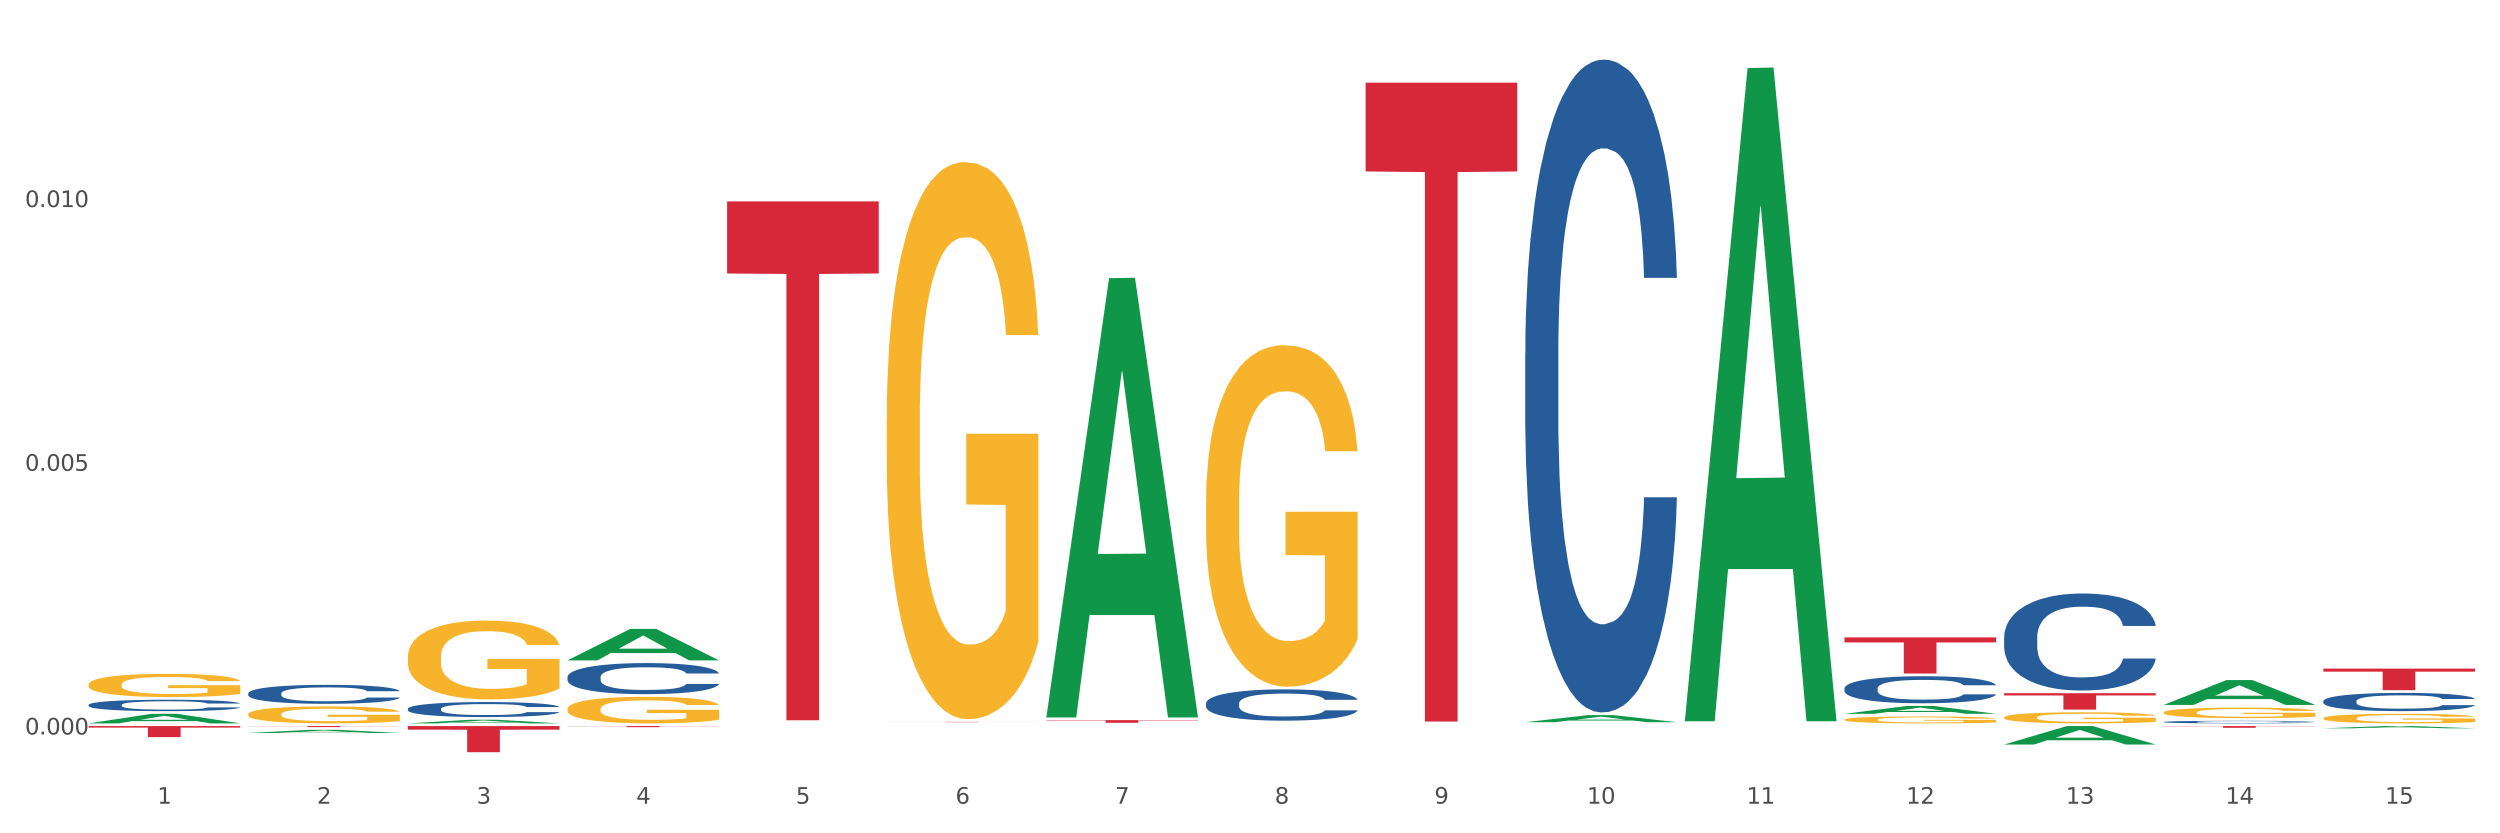 <?xml version="1.0" encoding="utf-8" standalone="no"?>
<!DOCTYPE svg PUBLIC "-//W3C//DTD SVG 1.1//EN"
  "http://www.w3.org/Graphics/SVG/1.1/DTD/svg11.dtd">
<svg xmlns:xlink="http://www.w3.org/1999/xlink" width="1080pt" height="360pt" viewBox="0 0 1080 360" xmlns="http://www.w3.org/2000/svg" version="1.1">
 <rect x="0" y="0" width="1080" height="360" fill="#333333" stroke="none"/>
 <defs>
  <style type="text/css">*{stroke-linejoin: round; stroke-linecap: butt}</style>
 </defs>
 <g id="figure_1">
  <g id="patch_1">
   <path d="M 0 360 
L 1080 360 
L 1080 0 
L 0 0 
z
" style="fill: #ffffff; stroke: #ffffff; stroke-linejoin: miter"/>
  </g>
  <g id="axes_1">
   <g id="matplotlib.axis_1">
    <g id="xtick_1">
     <g id="text_1">
      <!-- 1 -->
      <g style="fill: #4d4d4d" transform="translate(67.984 347.204) scale(0.096 -0.096)">
       <defs>
        <path id="DejaVuSans-31" d="M 794 531 
L 1825 531 
L 1825 4091 
L 703 3866 
L 703 4441 
L 1819 4666 
L 2450 4666 
L 2450 531 
L 3481 531 
L 3481 0 
L 794 0 
L 794 531 
z
" transform="scale(0.016)"/>
       </defs>
       <use xlink:href="#DejaVuSans-31"/>
      </g>
     </g>
    </g>
    <g id="xtick_2">
     <g id="text_2">
      <!-- 2 -->
      <g style="fill: #4d4d4d" transform="translate(136.942 347.204) scale(0.096 -0.096)">
       <defs>
        <path id="DejaVuSans-32" d="M 1228 531 
L 3431 531 
L 3431 0 
L 469 0 
L 469 531 
Q 828 903 1448 1529 
Q 2069 2156 2228 2338 
Q 2531 2678 2651 2914 
Q 2772 3150 2772 3378 
Q 2772 3750 2511 3984 
Q 2250 4219 1831 4219 
Q 1534 4219 1204 4116 
Q 875 4013 500 3803 
L 500 4441 
Q 881 4594 1212 4672 
Q 1544 4750 1819 4750 
Q 2544 4750 2975 4387 
Q 3406 4025 3406 3419 
Q 3406 3131 3298 2873 
Q 3191 2616 2906 2266 
Q 2828 2175 2409 1742 
Q 1991 1309 1228 531 
z
" transform="scale(0.016)"/>
       </defs>
       <use xlink:href="#DejaVuSans-32"/>
      </g>
     </g>
    </g>
    <g id="xtick_3">
     <g id="text_3">
      <!-- 3 -->
      <g style="fill: #4d4d4d" transform="translate(205.899 347.204) scale(0.096 -0.096)">
       <defs>
        <path id="DejaVuSans-33" d="M 2597 2516 
Q 3050 2419 3304 2112 
Q 3559 1806 3559 1356 
Q 3559 666 3084 287 
Q 2609 -91 1734 -91 
Q 1441 -91 1130 -33 
Q 819 25 488 141 
L 488 750 
Q 750 597 1062 519 
Q 1375 441 1716 441 
Q 2309 441 2620 675 
Q 2931 909 2931 1356 
Q 2931 1769 2642 2001 
Q 2353 2234 1838 2234 
L 1294 2234 
L 1294 2753 
L 1863 2753 
Q 2328 2753 2575 2939 
Q 2822 3125 2822 3475 
Q 2822 3834 2567 4026 
Q 2313 4219 1838 4219 
Q 1578 4219 1281 4162 
Q 984 4106 628 3988 
L 628 4550 
Q 988 4650 1302 4700 
Q 1616 4750 1894 4750 
Q 2613 4750 3031 4423 
Q 3450 4097 3450 3541 
Q 3450 3153 3228 2886 
Q 3006 2619 2597 2516 
z
" transform="scale(0.016)"/>
       </defs>
       <use xlink:href="#DejaVuSans-33"/>
      </g>
     </g>
    </g>
    <g id="xtick_4">
     <g id="text_4">
      <!-- 4 -->
      <g style="fill: #4d4d4d" transform="translate(274.857 347.204) scale(0.096 -0.096)">
       <defs>
        <path id="DejaVuSans-34" d="M 2419 4116 
L 825 1625 
L 2419 1625 
L 2419 4116 
z
M 2253 4666 
L 3047 4666 
L 3047 1625 
L 3713 1625 
L 3713 1100 
L 3047 1100 
L 3047 0 
L 2419 0 
L 2419 1100 
L 313 1100 
L 313 1709 
L 2253 4666 
z
" transform="scale(0.016)"/>
       </defs>
       <use xlink:href="#DejaVuSans-34"/>
      </g>
     </g>
    </g>
    <g id="xtick_5">
     <g id="text_5">
      <!-- 5 -->
      <g style="fill: #4d4d4d" transform="translate(343.815 347.204) scale(0.096 -0.096)">
       <defs>
        <path id="DejaVuSans-35" d="M 691 4666 
L 3169 4666 
L 3169 4134 
L 1269 4134 
L 1269 2991 
Q 1406 3038 1543 3061 
Q 1681 3084 1819 3084 
Q 2600 3084 3056 2656 
Q 3513 2228 3513 1497 
Q 3513 744 3044 326 
Q 2575 -91 1722 -91 
Q 1428 -91 1123 -41 
Q 819 9 494 109 
L 494 744 
Q 775 591 1075 516 
Q 1375 441 1709 441 
Q 2250 441 2565 725 
Q 2881 1009 2881 1497 
Q 2881 1984 2565 2268 
Q 2250 2553 1709 2553 
Q 1456 2553 1204 2497 
Q 953 2441 691 2322 
L 691 4666 
z
" transform="scale(0.016)"/>
       </defs>
       <use xlink:href="#DejaVuSans-35"/>
      </g>
     </g>
    </g>
    <g id="xtick_6">
     <g id="text_6">
      <!-- 6 -->
      <g style="fill: #4d4d4d" transform="translate(412.772 347.204) scale(0.096 -0.096)">
       <defs>
        <path id="DejaVuSans-36" d="M 2113 2584 
Q 1688 2584 1439 2293 
Q 1191 2003 1191 1497 
Q 1191 994 1439 701 
Q 1688 409 2113 409 
Q 2538 409 2786 701 
Q 3034 994 3034 1497 
Q 3034 2003 2786 2293 
Q 2538 2584 2113 2584 
z
M 3366 4563 
L 3366 3988 
Q 3128 4100 2886 4159 
Q 2644 4219 2406 4219 
Q 1781 4219 1451 3797 
Q 1122 3375 1075 2522 
Q 1259 2794 1537 2939 
Q 1816 3084 2150 3084 
Q 2853 3084 3261 2657 
Q 3669 2231 3669 1497 
Q 3669 778 3244 343 
Q 2819 -91 2113 -91 
Q 1303 -91 875 529 
Q 447 1150 447 2328 
Q 447 3434 972 4092 
Q 1497 4750 2381 4750 
Q 2619 4750 2861 4703 
Q 3103 4656 3366 4563 
z
" transform="scale(0.016)"/>
       </defs>
       <use xlink:href="#DejaVuSans-36"/>
      </g>
     </g>
    </g>
    <g id="xtick_7">
     <g id="text_7">
      <!-- 7 -->
      <g style="fill: #4d4d4d" transform="translate(481.73 347.204) scale(0.096 -0.096)">
       <defs>
        <path id="DejaVuSans-37" d="M 525 4666 
L 3525 4666 
L 3525 4397 
L 1831 0 
L 1172 0 
L 2766 4134 
L 525 4134 
L 525 4666 
z
" transform="scale(0.016)"/>
       </defs>
       <use xlink:href="#DejaVuSans-37"/>
      </g>
     </g>
    </g>
    <g id="xtick_8">
     <g id="text_8">
      <!-- 8 -->
      <g style="fill: #4d4d4d" transform="translate(550.688 347.204) scale(0.096 -0.096)">
       <defs>
        <path id="DejaVuSans-38" d="M 2034 2216 
Q 1584 2216 1326 1975 
Q 1069 1734 1069 1313 
Q 1069 891 1326 650 
Q 1584 409 2034 409 
Q 2484 409 2743 651 
Q 3003 894 3003 1313 
Q 3003 1734 2745 1975 
Q 2488 2216 2034 2216 
z
M 1403 2484 
Q 997 2584 770 2862 
Q 544 3141 544 3541 
Q 544 4100 942 4425 
Q 1341 4750 2034 4750 
Q 2731 4750 3128 4425 
Q 3525 4100 3525 3541 
Q 3525 3141 3298 2862 
Q 3072 2584 2669 2484 
Q 3125 2378 3379 2068 
Q 3634 1759 3634 1313 
Q 3634 634 3220 271 
Q 2806 -91 2034 -91 
Q 1263 -91 848 271 
Q 434 634 434 1313 
Q 434 1759 690 2068 
Q 947 2378 1403 2484 
z
M 1172 3481 
Q 1172 3119 1398 2916 
Q 1625 2713 2034 2713 
Q 2441 2713 2670 2916 
Q 2900 3119 2900 3481 
Q 2900 3844 2670 4047 
Q 2441 4250 2034 4250 
Q 1625 4250 1398 4047 
Q 1172 3844 1172 3481 
z
" transform="scale(0.016)"/>
       </defs>
       <use xlink:href="#DejaVuSans-38"/>
      </g>
     </g>
    </g>
    <g id="xtick_9">
     <g id="text_9">
      <!-- 9 -->
      <g style="fill: #4d4d4d" transform="translate(619.645 347.204) scale(0.096 -0.096)">
       <defs>
        <path id="DejaVuSans-39" d="M 703 97 
L 703 672 
Q 941 559 1184 500 
Q 1428 441 1663 441 
Q 2288 441 2617 861 
Q 2947 1281 2994 2138 
Q 2813 1869 2534 1725 
Q 2256 1581 1919 1581 
Q 1219 1581 811 2004 
Q 403 2428 403 3163 
Q 403 3881 828 4315 
Q 1253 4750 1959 4750 
Q 2769 4750 3195 4129 
Q 3622 3509 3622 2328 
Q 3622 1225 3098 567 
Q 2575 -91 1691 -91 
Q 1453 -91 1209 -44 
Q 966 3 703 97 
z
M 1959 2075 
Q 2384 2075 2632 2365 
Q 2881 2656 2881 3163 
Q 2881 3666 2632 3958 
Q 2384 4250 1959 4250 
Q 1534 4250 1286 3958 
Q 1038 3666 1038 3163 
Q 1038 2656 1286 2365 
Q 1534 2075 1959 2075 
z
" transform="scale(0.016)"/>
       </defs>
       <use xlink:href="#DejaVuSans-39"/>
      </g>
     </g>
    </g>
    <g id="xtick_10">
     <g id="text_10">
      <!-- 10 -->
      <g style="fill: #4d4d4d" transform="translate(685.549 347.204) scale(0.096 -0.096)">
       <defs>
        <path id="DejaVuSans-30" d="M 2034 4250 
Q 1547 4250 1301 3770 
Q 1056 3291 1056 2328 
Q 1056 1369 1301 889 
Q 1547 409 2034 409 
Q 2525 409 2770 889 
Q 3016 1369 3016 2328 
Q 3016 3291 2770 3770 
Q 2525 4250 2034 4250 
z
M 2034 4750 
Q 2819 4750 3233 4129 
Q 3647 3509 3647 2328 
Q 3647 1150 3233 529 
Q 2819 -91 2034 -91 
Q 1250 -91 836 529 
Q 422 1150 422 2328 
Q 422 3509 836 4129 
Q 1250 4750 2034 4750 
z
" transform="scale(0.016)"/>
       </defs>
       <use xlink:href="#DejaVuSans-31"/>
       <use xlink:href="#DejaVuSans-30" transform="translate(63.623 0)"/>
      </g>
     </g>
    </g>
    <g id="xtick_11">
     <g id="text_11">
      <!-- 11 -->
      <g style="fill: #4d4d4d" transform="translate(754.506 347.204) scale(0.096 -0.096)">
       <use xlink:href="#DejaVuSans-31"/>
       <use xlink:href="#DejaVuSans-31" transform="translate(63.623 0)"/>
      </g>
     </g>
    </g>
    <g id="xtick_12">
     <g id="text_12">
      <!-- 12 -->
      <g style="fill: #4d4d4d" transform="translate(823.464 347.204) scale(0.096 -0.096)">
       <use xlink:href="#DejaVuSans-31"/>
       <use xlink:href="#DejaVuSans-32" transform="translate(63.623 0)"/>
      </g>
     </g>
    </g>
    <g id="xtick_13">
     <g id="text_13">
      <!-- 13 -->
      <g style="fill: #4d4d4d" transform="translate(892.422 347.204) scale(0.096 -0.096)">
       <use xlink:href="#DejaVuSans-31"/>
       <use xlink:href="#DejaVuSans-33" transform="translate(63.623 0)"/>
      </g>
     </g>
    </g>
    <g id="xtick_14">
     <g id="text_14">
      <!-- 14 -->
      <g style="fill: #4d4d4d" transform="translate(961.379 347.204) scale(0.096 -0.096)">
       <use xlink:href="#DejaVuSans-31"/>
       <use xlink:href="#DejaVuSans-34" transform="translate(63.623 0)"/>
      </g>
     </g>
    </g>
    <g id="xtick_15">
     <g id="text_15">
      <!-- 15 -->
      <g style="fill: #4d4d4d" transform="translate(1030.337 347.204) scale(0.096 -0.096)">
       <use xlink:href="#DejaVuSans-31"/>
       <use xlink:href="#DejaVuSans-35" transform="translate(63.623 0)"/>
      </g>
     </g>
    </g>
    <g id="xtick_16"/>
    <g id="xtick_17"/>
    <g id="xtick_18"/>
    <g id="xtick_19"/>
    <g id="xtick_20"/>
    <g id="xtick_21"/>
    <g id="xtick_22"/>
    <g id="xtick_23"/>
    <g id="xtick_24"/>
    <g id="xtick_25"/>
    <g id="xtick_26"/>
    <g id="xtick_27"/>
    <g id="xtick_28"/>
    <g id="xtick_29"/>
   </g>
   <g id="matplotlib.axis_2">
    <g id="ytick_1">
     <g id="text_16">
      <!-- 0.000 -->
      <g style="fill: #4d4d4d" transform="translate(10.8 317.3) scale(0.096 -0.096)">
       <defs>
        <path id="DejaVuSans-2e" d="M 684 794 
L 1344 794 
L 1344 0 
L 684 0 
L 684 794 
z
" transform="scale(0.016)"/>
       </defs>
       <use xlink:href="#DejaVuSans-30"/>
       <use xlink:href="#DejaVuSans-2e" transform="translate(63.623 0)"/>
       <use xlink:href="#DejaVuSans-30" transform="translate(95.41 0)"/>
       <use xlink:href="#DejaVuSans-30" transform="translate(159.033 0)"/>
       <use xlink:href="#DejaVuSans-30" transform="translate(222.656 0)"/>
      </g>
     </g>
    </g>
    <g id="ytick_2">
     <g id="text_17">
      <!-- 0.005 -->
      <g style="fill: #4d4d4d" transform="translate(10.8 203.376) scale(0.096 -0.096)">
       <use xlink:href="#DejaVuSans-30"/>
       <use xlink:href="#DejaVuSans-2e" transform="translate(63.623 0)"/>
       <use xlink:href="#DejaVuSans-30" transform="translate(95.41 0)"/>
       <use xlink:href="#DejaVuSans-30" transform="translate(159.033 0)"/>
       <use xlink:href="#DejaVuSans-35" transform="translate(222.656 0)"/>
      </g>
     </g>
    </g>
    <g id="ytick_3">
     <g id="text_18">
      <!-- 0.010 -->
      <g style="fill: #4d4d4d" transform="translate(10.8 89.452) scale(0.096 -0.096)">
       <use xlink:href="#DejaVuSans-30"/>
       <use xlink:href="#DejaVuSans-2e" transform="translate(63.623 0)"/>
       <use xlink:href="#DejaVuSans-30" transform="translate(95.41 0)"/>
       <use xlink:href="#DejaVuSans-31" transform="translate(159.033 0)"/>
       <use xlink:href="#DejaVuSans-30" transform="translate(222.656 0)"/>
      </g>
     </g>
    </g>
    <g id="ytick_4"/>
    <g id="ytick_5"/>
    <g id="ytick_6"/>
   </g>
   <g id="PolyCollection_1">
    <path d="M 1003.69 314.625 
L 1003.758 314.624 
L 1030.772 313.653 
L 1041.983 313.652 
L 1069.2 314.627 
L 1056.233 314.627 
L 1050.357 314.4 
L 1022.465 314.4 
L 1022.263 314.404 
L 1016.59 314.627 
L 1003.69 314.627 
L 1003.69 314.625 
L 1025.977 314.265 
L 1046.846 314.264 
L 1036.513 313.86 
L 1036.378 313.858 
L 1036.243 313.861 
L 1025.91 314.264 
L 1025.977 314.265 
L 1003.69 314.625 
z
" clip-path="url(#p35f10d1581)" style="fill: #109648"/>
    <path d="M 176.198 312.498 
L 176.266 312.496 
L 203.28 310.918 
L 214.491 310.917 
L 241.708 312.501 
L 228.741 312.501 
L 222.866 312.132 
L 194.973 312.132 
L 194.771 312.138 
L 189.098 312.501 
L 176.198 312.501 
L 176.198 312.498 
L 198.485 311.912 
L 219.354 311.91 
L 209.021 311.254 
L 208.886 311.251 
L 208.751 311.256 
L 198.418 311.91 
L 198.485 311.912 
L 176.198 312.498 
z
" clip-path="url(#p35f10d1581)" style="fill: #109648"/>
    <path d="M 245.156 285.275 
L 245.224 285.262 
L 272.238 271.685 
L 283.449 271.672 
L 310.666 285.3 
L 297.699 285.3 
L 291.823 282.127 
L 263.931 282.127 
L 263.728 282.178 
L 258.055 285.3 
L 245.156 285.3 
L 245.156 285.275 
L 267.443 280.233 
L 288.311 280.22 
L 277.978 274.577 
L 277.843 274.551 
L 277.708 274.59 
L 267.375 280.22 
L 267.443 280.233 
L 245.156 285.275 
z
" clip-path="url(#p35f10d1581)" style="fill: #109648"/>
    <path d="M 314.114 86.992 
L 379.623 86.992 
L 379.623 118.144 
L 353.854 118.355 
L 353.854 311.161 
L 339.728 311.161 
L 339.728 118.355 
L 314.114 118.144 
L 314.114 87.202 
L 314.114 86.992 
z
" clip-path="url(#p35f10d1581)" style="fill: #d62839"/>
    <path d="M 107.241 316.65 
L 107.308 316.649 
L 134.323 315.262 
L 145.533 315.261 
L 172.75 316.653 
L 159.784 316.653 
L 153.908 316.329 
L 126.016 316.329 
L 125.813 316.334 
L 120.14 316.653 
L 107.241 316.653 
L 107.241 316.65 
L 129.527 316.135 
L 150.396 316.134 
L 140.063 315.558 
L 139.928 315.555 
L 139.793 315.559 
L 129.46 316.134 
L 129.527 316.135 
L 107.241 316.65 
z
" clip-path="url(#p35f10d1581)" style="fill: #109648"/>
    <path d="M 38.283 312.493 
L 38.351 312.489 
L 65.365 308.376 
L 76.576 308.372 
L 103.793 312.501 
L 90.826 312.501 
L 84.95 311.539 
L 57.058 311.539 
L 56.855 311.555 
L 51.182 312.501 
L 38.283 312.501 
L 38.283 312.493 
L 60.57 310.966 
L 81.438 310.962 
L 71.105 309.252 
L 70.97 309.244 
L 70.835 309.256 
L 60.502 310.962 
L 60.57 310.966 
L 38.283 312.493 
z
" clip-path="url(#p35f10d1581)" style="fill: #109648"/>
    <path d="M 452.029 311.111 
L 517.539 311.111 
L 517.539 311.268 
L 491.769 311.269 
L 491.769 312.239 
L 477.643 312.239 
L 477.643 311.269 
L 452.029 311.268 
L 452.029 311.112 
L 452.029 311.111 
z
" clip-path="url(#p35f10d1581)" style="fill: #d62839"/>
    <path d="M 934.733 304.498 
L 934.8 304.488 
L 961.814 293.791 
L 973.025 293.781 
L 1000.242 304.519 
L 987.275 304.519 
L 981.4 302.018 
L 953.508 302.018 
L 953.305 302.059 
L 947.632 304.519 
L 934.733 304.519 
L 934.733 304.498 
L 957.019 300.526 
L 977.888 300.516 
L 967.555 296.07 
L 967.42 296.05 
L 967.285 296.08 
L 956.952 300.516 
L 957.019 300.526 
L 934.733 304.498 
z
" clip-path="url(#p35f10d1581)" style="fill: #109648"/>
    <path d="M 796.817 308.357 
L 796.885 308.354 
L 823.899 304.961 
L 835.11 304.958 
L 862.327 308.364 
L 849.36 308.364 
L 843.485 307.571 
L 815.592 307.571 
L 815.39 307.583 
L 809.717 308.364 
L 796.817 308.364 
L 796.817 308.357 
L 819.104 307.097 
L 839.973 307.094 
L 829.64 305.684 
L 829.505 305.677 
L 829.37 305.687 
L 819.037 307.094 
L 819.104 307.097 
L 796.817 308.357 
z
" clip-path="url(#p35f10d1581)" style="fill: #109648"/>
    <path d="M 865.775 321.627 
L 865.842 321.619 
L 892.857 313.66 
L 904.068 313.652 
L 931.285 321.642 
L 918.318 321.642 
L 912.442 319.781 
L 884.55 319.781 
L 884.347 319.811 
L 878.674 321.642 
L 865.775 321.642 
L 865.775 321.627 
L 888.062 318.671 
L 908.93 318.664 
L 898.597 315.355 
L 898.462 315.34 
L 898.327 315.363 
L 887.994 318.664 
L 888.062 318.671 
L 865.775 321.627 
z
" clip-path="url(#p35f10d1581)" style="fill: #109648"/>
    <path d="M 658.902 311.985 
L 658.969 311.983 
L 685.984 308.947 
L 697.195 308.944 
L 724.412 311.991 
L 711.445 311.991 
L 705.569 311.282 
L 677.677 311.282 
L 677.474 311.293 
L 671.801 311.991 
L 658.902 311.991 
L 658.902 311.985 
L 681.189 310.858 
L 702.057 310.855 
L 691.724 309.593 
L 691.589 309.588 
L 691.454 309.596 
L 681.121 310.855 
L 681.189 310.858 
L 658.902 311.985 
z
" clip-path="url(#p35f10d1581)" style="fill: #109648"/>
    <path d="M 727.86 311.07 
L 727.927 310.805 
L 754.941 29.417 
L 766.152 29.152 
L 793.369 311.601 
L 780.402 311.601 
L 774.527 245.829 
L 746.635 245.829 
L 746.432 246.889 
L 740.759 311.601 
L 727.86 311.601 
L 727.86 311.07 
L 750.146 206.577 
L 771.015 206.312 
L 760.682 89.354 
L 760.547 88.824 
L 760.412 89.62 
L 750.079 206.312 
L 750.146 206.577 
L 727.86 311.07 
z
" clip-path="url(#p35f10d1581)" style="fill: #109648"/>
    <path d="M 452.029 309.603 
L 452.096 309.424 
L 479.111 120.172 
L 490.322 119.994 
L 517.539 309.959 
L 504.572 309.959 
L 498.696 265.723 
L 470.804 265.723 
L 470.601 266.437 
L 464.928 309.959 
L 452.029 309.959 
L 452.029 309.603 
L 474.316 239.324 
L 495.184 239.146 
L 484.851 160.484 
L 484.716 160.128 
L 484.581 160.663 
L 474.248 239.146 
L 474.316 239.324 
L 452.029 309.603 
z
" clip-path="url(#p35f10d1581)" style="fill: #109648"/>
    <path d="M 589.944 35.718 
L 655.454 35.718 
L 655.454 74.073 
L 629.685 74.332 
L 629.685 311.717 
L 615.558 311.717 
L 615.558 74.332 
L 589.944 74.073 
L 589.944 35.977 
L 589.944 35.718 
z
" clip-path="url(#p35f10d1581)" style="fill: #d62839"/>
    <path d="M 383.071 311.846 
L 448.581 311.846 
L 448.581 311.865 
L 422.812 311.865 
L 422.812 311.983 
L 408.685 311.983 
L 408.685 311.865 
L 383.071 311.865 
L 383.071 311.846 
L 383.071 311.846 
z
" clip-path="url(#p35f10d1581)" style="fill: #d62839"/>
    <path d="M 38.283 313.652 
L 103.793 313.652 
L 103.793 314.317 
L 78.024 314.322 
L 78.024 318.438 
L 63.897 318.438 
L 63.897 314.322 
L 38.283 314.317 
L 38.283 313.657 
L 38.283 313.652 
z
" clip-path="url(#p35f10d1581)" style="fill: #d62839"/>
    <path d="M 1003.69 310.271 
L 1003.768 310.267 
L 1003.768 310.131 
L 1003.922 310.014 
L 1004.696 309.73 
L 1005.856 309.495 
L 1006.707 309.37 
L 1007.557 309.268 
L 1008.563 309.165 
L 1009.8 309.059 
L 1012.043 308.904 
L 1013.435 308.825 
L 1015.137 308.741 
L 1018.231 308.62 
L 1020.474 308.552 
L 1022.794 308.495 
L 1026.584 308.427 
L 1029.059 308.397 
L 1031.688 308.374 
L 1034.86 308.359 
L 1037.257 308.355 
L 1042.517 308.367 
L 1047.002 308.401 
L 1049.168 308.427 
L 1051.952 308.473 
L 1053.422 308.503 
L 1055.82 308.564 
L 1058.295 308.643 
L 1059.996 308.711 
L 1062.548 308.84 
L 1064.482 308.969 
L 1066.261 309.128 
L 1067.189 309.237 
L 1067.885 309.34 
L 1068.504 309.457 
L 1069.123 309.643 
L 1055.201 309.643 
L 1054.659 309.51 
L 1053.809 309.385 
L 1052.571 309.264 
L 1051.488 309.188 
L 1049.632 309.094 
L 1047.931 309.033 
L 1046.152 308.988 
L 1043.986 308.95 
L 1042.285 308.931 
L 1039.887 308.916 
L 1035.169 308.919 
L 1031.998 308.95 
L 1029.832 308.988 
L 1028.44 309.022 
L 1027.203 309.059 
L 1025.81 309.112 
L 1024.186 309.192 
L 1023.026 309.264 
L 1021.866 309.355 
L 1020.938 309.446 
L 1020.087 309.552 
L 1019.391 309.665 
L 1018.85 309.783 
L 1018.385 309.926 
L 1017.999 310.165 
L 1017.999 310.684 
L 1018.153 310.801 
L 1018.54 310.956 
L 1019.004 311.074 
L 1019.778 311.214 
L 1020.474 311.308 
L 1021.789 311.445 
L 1023.258 311.558 
L 1024.418 311.63 
L 1025.578 311.691 
L 1027.589 311.774 
L 1029.832 311.842 
L 1031.766 311.884 
L 1034.396 311.922 
L 1036.174 311.937 
L 1037.721 311.944 
L 1041.511 311.944 
L 1044.218 311.933 
L 1047.235 311.906 
L 1049.555 311.872 
L 1051.488 311.831 
L 1053.654 311.763 
L 1055.046 311.698 
L 1055.046 310.907 
L 1038.031 310.903 
L 1038.031 310.377 
L 1069.2 310.377 
L 1069.2 311.922 
L 1067.885 312.001 
L 1066.416 312.073 
L 1064.869 312.137 
L 1062.548 312.217 
L 1059.764 312.293 
L 1057.289 312.346 
L 1054.659 312.391 
L 1051.566 312.433 
L 1047.544 312.471 
L 1045.069 312.486 
L 1041.975 312.497 
L 1038.34 312.501 
L 1035.169 312.493 
L 1032.075 312.474 
L 1028.827 312.44 
L 1025.656 312.391 
L 1023.258 312.342 
L 1020.86 312.281 
L 1018.308 312.202 
L 1016.297 312.126 
L 1014.75 312.058 
L 1013.049 311.971 
L 1011.193 311.857 
L 1009.8 311.755 
L 1008.563 311.649 
L 1007.248 311.513 
L 1006.32 311.395 
L 1005.392 311.248 
L 1004.85 311.138 
L 1004.232 310.968 
L 1003.768 310.729 
L 1003.69 310.271 
z
" clip-path="url(#p35f10d1581)" style="fill: #f7b32b"/>
    <path d="M 934.733 307.781 
L 934.81 307.776 
L 934.81 307.626 
L 934.965 307.497 
L 935.738 307.184 
L 936.898 306.926 
L 937.749 306.788 
L 938.6 306.675 
L 939.605 306.563 
L 940.843 306.446 
L 943.086 306.275 
L 944.478 306.187 
L 946.179 306.096 
L 949.273 305.962 
L 951.516 305.887 
L 953.836 305.825 
L 957.626 305.749 
L 960.101 305.716 
L 962.731 305.691 
L 965.902 305.674 
L 968.3 305.67 
L 973.559 305.683 
L 978.045 305.72 
L 980.21 305.749 
L 982.995 305.799 
L 984.464 305.833 
L 986.862 305.9 
L 989.337 305.987 
L 991.038 306.062 
L 993.591 306.204 
L 995.524 306.346 
L 997.303 306.521 
L 998.231 306.642 
L 998.928 306.755 
L 999.546 306.884 
L 1000.165 307.088 
L 986.243 307.088 
L 985.702 306.942 
L 984.851 306.805 
L 983.614 306.671 
L 982.531 306.588 
L 980.674 306.484 
L 978.973 306.417 
L 977.194 306.367 
L 975.028 306.325 
L 973.327 306.304 
L 970.929 306.287 
L 966.211 306.292 
L 963.04 306.325 
L 960.875 306.367 
L 959.482 306.404 
L 958.245 306.446 
L 956.853 306.504 
L 955.229 306.592 
L 954.068 306.671 
L 952.908 306.771 
L 951.98 306.871 
L 951.129 306.988 
L 950.433 307.113 
L 949.892 307.243 
L 949.428 307.401 
L 949.041 307.664 
L 949.041 308.235 
L 949.196 308.365 
L 949.582 308.536 
L 950.047 308.665 
L 950.82 308.819 
L 951.516 308.924 
L 952.831 309.074 
L 954.3 309.199 
L 955.461 309.278 
L 956.621 309.345 
L 958.632 309.437 
L 960.875 309.512 
L 962.808 309.557 
L 965.438 309.599 
L 967.217 309.616 
L 968.764 309.624 
L 972.553 309.624 
L 975.26 309.612 
L 978.277 309.583 
L 980.597 309.545 
L 982.531 309.499 
L 984.696 309.424 
L 986.089 309.353 
L 986.089 308.481 
L 969.073 308.477 
L 969.073 307.897 
L 1000.242 307.897 
L 1000.242 309.599 
L 998.928 309.687 
L 997.458 309.766 
L 995.911 309.837 
L 993.591 309.925 
L 990.806 310.008 
L 988.331 310.066 
L 985.702 310.116 
L 982.608 310.162 
L 978.586 310.204 
L 976.111 310.221 
L 973.017 310.233 
L 969.382 310.237 
L 966.211 310.229 
L 963.118 310.208 
L 959.869 310.171 
L 956.698 310.116 
L 954.3 310.062 
L 951.903 309.995 
L 949.35 309.908 
L 947.34 309.824 
L 945.793 309.749 
L 944.091 309.653 
L 942.235 309.528 
L 940.843 309.416 
L 939.605 309.299 
L 938.29 309.149 
L 937.362 309.019 
L 936.434 308.857 
L 935.893 308.736 
L 935.274 308.548 
L 934.81 308.285 
L 934.733 307.781 
z
" clip-path="url(#p35f10d1581)" style="fill: #f7b32b"/>
    <path d="M 38.283 295.739 
L 38.36 295.729 
L 38.36 295.4 
L 38.515 295.116 
L 39.288 294.429 
L 40.449 293.861 
L 41.299 293.559 
L 42.15 293.311 
L 43.156 293.064 
L 44.393 292.808 
L 46.636 292.432 
L 48.028 292.24 
L 49.73 292.038 
L 52.824 291.745 
L 55.066 291.58 
L 57.387 291.443 
L 61.177 291.278 
L 63.652 291.205 
L 66.281 291.15 
L 69.452 291.113 
L 71.85 291.104 
L 77.109 291.131 
L 81.595 291.214 
L 83.761 291.278 
L 86.545 291.388 
L 88.015 291.461 
L 90.412 291.608 
L 92.887 291.8 
L 94.589 291.965 
L 97.141 292.276 
L 99.075 292.588 
L 100.854 292.972 
L 101.782 293.238 
L 102.478 293.485 
L 103.097 293.769 
L 103.715 294.218 
L 89.794 294.218 
L 89.252 293.897 
L 88.401 293.595 
L 87.164 293.302 
L 86.081 293.119 
L 84.225 292.89 
L 82.523 292.743 
L 80.744 292.633 
L 78.579 292.542 
L 76.877 292.496 
L 74.48 292.459 
L 69.762 292.469 
L 66.591 292.542 
L 64.425 292.633 
L 63.033 292.716 
L 61.795 292.808 
L 60.403 292.936 
L 58.779 293.128 
L 57.619 293.302 
L 56.459 293.522 
L 55.531 293.742 
L 54.68 293.998 
L 53.984 294.273 
L 53.442 294.557 
L 52.978 294.905 
L 52.592 295.482 
L 52.592 296.737 
L 52.746 297.021 
L 53.133 297.396 
L 53.597 297.68 
L 54.37 298.019 
L 55.066 298.248 
L 56.381 298.578 
L 57.851 298.853 
L 59.011 299.027 
L 60.171 299.173 
L 62.182 299.375 
L 64.425 299.54 
L 66.359 299.64 
L 68.988 299.732 
L 70.767 299.769 
L 72.314 299.787 
L 76.104 299.787 
L 78.811 299.76 
L 81.827 299.695 
L 84.148 299.613 
L 86.081 299.512 
L 88.247 299.347 
L 89.639 299.192 
L 89.639 297.277 
L 72.623 297.268 
L 72.623 295.995 
L 103.793 295.995 
L 103.793 299.732 
L 102.478 299.924 
L 101.008 300.098 
L 99.462 300.254 
L 97.141 300.446 
L 94.357 300.63 
L 91.882 300.758 
L 89.252 300.868 
L 86.159 300.969 
L 82.137 301.06 
L 79.662 301.097 
L 76.568 301.124 
L 72.933 301.133 
L 69.762 301.115 
L 66.668 301.069 
L 63.42 300.987 
L 60.248 300.868 
L 57.851 300.749 
L 55.453 300.602 
L 52.901 300.41 
L 50.89 300.227 
L 49.343 300.062 
L 47.642 299.851 
L 45.785 299.576 
L 44.393 299.329 
L 43.156 299.073 
L 41.841 298.743 
L 40.913 298.459 
L 39.985 298.102 
L 39.443 297.836 
L 38.824 297.424 
L 38.36 296.847 
L 38.283 295.739 
z
" clip-path="url(#p35f10d1581)" style="fill: #f7b32b"/>
    <path d="M 107.241 308.57 
L 107.318 308.564 
L 107.318 308.324 
L 107.473 308.117 
L 108.246 307.616 
L 109.406 307.202 
L 110.257 306.982 
L 111.108 306.802 
L 112.113 306.622 
L 113.351 306.435 
L 115.594 306.162 
L 116.986 306.021 
L 118.687 305.875 
L 121.781 305.661 
L 124.024 305.541 
L 126.344 305.441 
L 130.134 305.321 
L 132.609 305.267 
L 135.239 305.227 
L 138.41 305.201 
L 140.808 305.194 
L 146.067 305.214 
L 150.553 305.274 
L 152.719 305.321 
L 155.503 305.401 
L 156.972 305.454 
L 159.37 305.561 
L 161.845 305.701 
L 163.547 305.821 
L 166.099 306.048 
L 168.032 306.275 
L 169.811 306.555 
L 170.74 306.749 
L 171.436 306.929 
L 172.054 307.136 
L 172.673 307.463 
L 158.751 307.463 
L 158.21 307.229 
L 157.359 307.009 
L 156.122 306.795 
L 155.039 306.662 
L 153.183 306.495 
L 151.481 306.388 
L 149.702 306.308 
L 147.537 306.242 
L 145.835 306.208 
L 143.437 306.182 
L 138.719 306.188 
L 135.548 306.242 
L 133.383 306.308 
L 131.991 306.368 
L 130.753 306.435 
L 129.361 306.529 
L 127.737 306.669 
L 126.576 306.795 
L 125.416 306.956 
L 124.488 307.116 
L 123.637 307.303 
L 122.941 307.503 
L 122.4 307.71 
L 121.936 307.963 
L 121.549 308.384 
L 121.549 309.298 
L 121.704 309.505 
L 122.091 309.778 
L 122.555 309.985 
L 123.328 310.232 
L 124.024 310.399 
L 125.339 310.639 
L 126.809 310.839 
L 127.969 310.966 
L 129.129 311.073 
L 131.14 311.22 
L 133.383 311.34 
L 135.316 311.413 
L 137.946 311.48 
L 139.725 311.507 
L 141.272 311.52 
L 145.062 311.52 
L 147.769 311.5 
L 150.785 311.453 
L 153.105 311.393 
L 155.039 311.32 
L 157.204 311.2 
L 158.597 311.086 
L 158.597 309.692 
L 141.581 309.685 
L 141.581 308.757 
L 172.75 308.757 
L 172.75 311.48 
L 171.436 311.62 
L 169.966 311.747 
L 168.419 311.86 
L 166.099 312 
L 163.315 312.134 
L 160.84 312.227 
L 158.21 312.307 
L 155.116 312.381 
L 151.094 312.447 
L 148.619 312.474 
L 145.526 312.494 
L 141.89 312.501 
L 138.719 312.488 
L 135.626 312.454 
L 132.377 312.394 
L 129.206 312.307 
L 126.809 312.221 
L 124.411 312.114 
L 121.859 311.974 
L 119.848 311.84 
L 118.301 311.72 
L 116.599 311.567 
L 114.743 311.366 
L 113.351 311.186 
L 112.113 310.999 
L 110.798 310.759 
L 109.87 310.552 
L 108.942 310.292 
L 108.401 310.099 
L 107.782 309.798 
L 107.318 309.378 
L 107.241 308.57 
z
" clip-path="url(#p35f10d1581)" style="fill: #f7b32b"/>
    <path d="M 520.987 217.303 
L 521.064 217.169 
L 521.064 212.319 
L 521.219 208.142 
L 521.992 198.038 
L 523.152 189.686 
L 524.003 185.24 
L 524.854 181.603 
L 525.859 177.965 
L 527.097 174.193 
L 529.34 168.67 
L 530.732 165.84 
L 532.433 162.877 
L 535.527 158.566 
L 537.77 156.141 
L 540.09 154.12 
L 543.88 151.695 
L 546.355 150.617 
L 548.985 149.809 
L 552.156 149.27 
L 554.554 149.135 
L 559.813 149.539 
L 564.299 150.752 
L 566.464 151.695 
L 569.249 153.312 
L 570.718 154.389 
L 573.116 156.545 
L 575.591 159.374 
L 577.293 161.799 
L 579.845 166.379 
L 581.778 170.96 
L 583.557 176.618 
L 584.485 180.525 
L 585.182 184.162 
L 585.8 188.339 
L 586.419 194.94 
L 572.497 194.94 
L 571.956 190.225 
L 571.105 185.779 
L 569.868 181.468 
L 568.785 178.774 
L 566.929 175.406 
L 565.227 173.25 
L 563.448 171.633 
L 561.282 170.286 
L 559.581 169.613 
L 557.183 169.074 
L 552.465 169.208 
L 549.294 170.286 
L 547.129 171.633 
L 545.736 172.846 
L 544.499 174.193 
L 543.107 176.079 
L 541.483 178.908 
L 540.322 181.468 
L 539.162 184.701 
L 538.234 187.934 
L 537.383 191.707 
L 536.687 195.748 
L 536.146 199.925 
L 535.682 205.044 
L 535.295 213.531 
L 535.295 231.988 
L 535.45 236.164 
L 535.837 241.688 
L 536.301 245.864 
L 537.074 250.849 
L 537.77 254.217 
L 539.085 259.066 
L 540.554 263.108 
L 541.715 265.668 
L 542.875 267.823 
L 544.886 270.787 
L 547.129 273.212 
L 549.062 274.694 
L 551.692 276.041 
L 553.471 276.58 
L 555.018 276.849 
L 558.807 276.849 
L 561.515 276.445 
L 564.531 275.502 
L 566.851 274.29 
L 568.785 272.808 
L 570.95 270.383 
L 572.343 268.093 
L 572.343 239.936 
L 555.327 239.802 
L 555.327 221.076 
L 586.496 221.076 
L 586.496 276.041 
L 585.182 278.87 
L 583.712 281.43 
L 582.165 283.72 
L 579.845 286.549 
L 577.061 289.244 
L 574.586 291.13 
L 571.956 292.746 
L 568.862 294.228 
L 564.84 295.575 
L 562.365 296.114 
L 559.272 296.518 
L 555.636 296.653 
L 552.465 296.384 
L 549.372 295.71 
L 546.123 294.498 
L 542.952 292.746 
L 540.554 290.995 
L 538.157 288.839 
L 535.604 286.01 
L 533.594 283.316 
L 532.047 280.891 
L 530.345 277.792 
L 528.489 273.751 
L 527.097 270.113 
L 525.859 266.341 
L 524.544 261.491 
L 523.616 257.315 
L 522.688 252.061 
L 522.147 248.154 
L 521.528 242.092 
L 521.064 233.604 
L 520.987 217.303 
z
" clip-path="url(#p35f10d1581)" style="fill: #f7b32b"/>
    <path d="M 383.071 181.228 
L 383.149 181.008 
L 383.149 173.095 
L 383.303 166.281 
L 384.077 149.795 
L 385.237 136.167 
L 386.088 128.914 
L 386.938 122.979 
L 387.944 117.044 
L 389.181 110.889 
L 391.424 101.877 
L 392.817 97.261 
L 394.518 92.425 
L 397.612 85.392 
L 399.855 81.435 
L 402.175 78.138 
L 405.965 74.181 
L 408.44 72.423 
L 411.07 71.104 
L 414.241 70.225 
L 416.638 70.005 
L 421.898 70.664 
L 426.384 72.643 
L 428.549 74.181 
L 431.334 76.819 
L 432.803 78.578 
L 435.201 82.094 
L 437.676 86.71 
L 439.377 90.667 
L 441.93 98.14 
L 443.863 105.614 
L 445.642 114.846 
L 446.57 121.22 
L 447.266 127.155 
L 447.885 133.969 
L 448.504 144.74 
L 434.582 144.74 
L 434.041 137.046 
L 433.19 129.793 
L 431.952 122.759 
L 430.869 118.363 
L 429.013 112.868 
L 427.312 109.351 
L 425.533 106.713 
L 423.367 104.515 
L 421.666 103.416 
L 419.268 102.537 
L 414.55 102.756 
L 411.379 104.515 
L 409.213 106.713 
L 407.821 108.691 
L 406.584 110.889 
L 405.191 113.967 
L 403.567 118.583 
L 402.407 122.759 
L 401.247 128.034 
L 400.319 133.31 
L 399.468 139.464 
L 398.772 146.059 
L 398.231 152.873 
L 397.767 161.225 
L 397.38 175.073 
L 397.38 205.187 
L 397.534 212.001 
L 397.921 221.013 
L 398.385 227.827 
L 399.159 235.96 
L 399.855 241.455 
L 401.17 249.368 
L 402.639 255.963 
L 403.799 260.139 
L 404.959 263.656 
L 406.97 268.492 
L 409.213 272.448 
L 411.147 274.866 
L 413.777 277.064 
L 415.555 277.943 
L 417.102 278.383 
L 420.892 278.383 
L 423.599 277.724 
L 426.616 276.185 
L 428.936 274.207 
L 430.869 271.789 
L 433.035 267.832 
L 434.427 264.095 
L 434.427 218.156 
L 417.412 217.936 
L 417.412 187.382 
L 448.581 187.382 
L 448.581 277.064 
L 447.266 281.68 
L 445.797 285.856 
L 444.25 289.593 
L 441.93 294.209 
L 439.145 298.605 
L 436.67 301.683 
L 434.041 304.32 
L 430.947 306.738 
L 426.925 308.936 
L 424.45 309.816 
L 421.356 310.475 
L 417.721 310.695 
L 414.55 310.255 
L 411.456 309.156 
L 408.208 307.178 
L 405.037 304.32 
L 402.639 301.463 
L 400.242 297.946 
L 397.689 293.33 
L 395.678 288.934 
L 394.131 284.977 
L 392.43 279.922 
L 390.574 273.327 
L 389.181 267.393 
L 387.944 261.238 
L 386.629 253.325 
L 385.701 246.511 
L 384.773 237.938 
L 384.231 231.564 
L 383.613 221.673 
L 383.149 207.825 
L 383.071 181.228 
z
" clip-path="url(#p35f10d1581)" style="fill: #f7b32b"/>
    <path d="M 176.198 283.828 
L 176.276 283.797 
L 176.276 282.677 
L 176.43 281.713 
L 177.204 279.381 
L 178.364 277.454 
L 179.215 276.427 
L 180.065 275.588 
L 181.071 274.748 
L 182.308 273.878 
L 184.551 272.603 
L 185.944 271.95 
L 187.645 271.266 
L 190.739 270.271 
L 192.982 269.711 
L 195.302 269.245 
L 199.092 268.685 
L 201.567 268.436 
L 204.197 268.25 
L 207.368 268.125 
L 209.765 268.094 
L 215.025 268.188 
L 219.511 268.467 
L 221.676 268.685 
L 224.461 269.058 
L 225.93 269.307 
L 228.328 269.804 
L 230.803 270.457 
L 232.504 271.017 
L 235.057 272.074 
L 236.99 273.131 
L 238.769 274.437 
L 239.697 275.339 
L 240.393 276.179 
L 241.012 277.143 
L 241.631 278.666 
L 227.709 278.666 
L 227.168 277.578 
L 226.317 276.552 
L 225.079 275.557 
L 223.996 274.935 
L 222.14 274.158 
L 220.439 273.66 
L 218.66 273.287 
L 216.494 272.976 
L 214.793 272.821 
L 212.395 272.696 
L 207.677 272.727 
L 204.506 272.976 
L 202.34 273.287 
L 200.948 273.567 
L 199.711 273.878 
L 198.319 274.313 
L 196.694 274.966 
L 195.534 275.557 
L 194.374 276.303 
L 193.446 277.049 
L 192.595 277.92 
L 191.899 278.853 
L 191.358 279.817 
L 190.894 280.998 
L 190.507 282.957 
L 190.507 287.217 
L 190.662 288.181 
L 191.048 289.456 
L 191.512 290.42 
L 192.286 291.57 
L 192.982 292.348 
L 194.297 293.467 
L 195.766 294.4 
L 196.926 294.991 
L 198.086 295.488 
L 200.097 296.172 
L 202.34 296.732 
L 204.274 297.074 
L 206.904 297.385 
L 208.683 297.509 
L 210.229 297.571 
L 214.019 297.571 
L 216.726 297.478 
L 219.743 297.26 
L 222.063 296.981 
L 223.996 296.639 
L 226.162 296.079 
L 227.554 295.55 
L 227.554 289.052 
L 210.539 289.021 
L 210.539 284.698 
L 241.708 284.698 
L 241.708 297.385 
L 240.393 298.038 
L 238.924 298.629 
L 237.377 299.157 
L 235.057 299.81 
L 232.272 300.432 
L 229.797 300.867 
L 227.168 301.24 
L 224.074 301.583 
L 220.052 301.893 
L 217.577 302.018 
L 214.483 302.111 
L 210.848 302.142 
L 207.677 302.08 
L 204.583 301.925 
L 201.335 301.645 
L 198.164 301.24 
L 195.766 300.836 
L 193.369 300.339 
L 190.816 299.686 
L 188.805 299.064 
L 187.258 298.504 
L 185.557 297.789 
L 183.701 296.856 
L 182.308 296.017 
L 181.071 295.146 
L 179.756 294.027 
L 178.828 293.063 
L 177.9 291.85 
L 177.358 290.948 
L 176.74 289.549 
L 176.276 287.59 
L 176.198 283.828 
z
" clip-path="url(#p35f10d1581)" style="fill: #f7b32b"/>
    <path d="M 245.156 306.325 
L 245.233 306.315 
L 245.233 305.938 
L 245.388 305.613 
L 246.161 304.826 
L 247.322 304.176 
L 248.172 303.83 
L 249.023 303.547 
L 250.029 303.264 
L 251.266 302.97 
L 253.509 302.541 
L 254.901 302.32 
L 256.603 302.09 
L 259.697 301.754 
L 261.939 301.566 
L 264.26 301.408 
L 268.05 301.22 
L 270.525 301.136 
L 273.154 301.073 
L 276.325 301.031 
L 278.723 301.02 
L 283.982 301.052 
L 288.468 301.146 
L 290.634 301.22 
L 293.418 301.345 
L 294.888 301.429 
L 297.285 301.597 
L 299.76 301.817 
L 301.462 302.006 
L 304.014 302.362 
L 305.948 302.719 
L 307.727 303.159 
L 308.655 303.463 
L 309.351 303.746 
L 309.97 304.071 
L 310.588 304.585 
L 296.667 304.585 
L 296.125 304.218 
L 295.274 303.872 
L 294.037 303.537 
L 292.954 303.327 
L 291.098 303.065 
L 289.396 302.897 
L 287.617 302.771 
L 285.452 302.666 
L 283.75 302.614 
L 281.353 302.572 
L 276.635 302.583 
L 273.464 302.666 
L 271.298 302.771 
L 269.906 302.866 
L 268.668 302.97 
L 267.276 303.117 
L 265.652 303.337 
L 264.492 303.537 
L 263.332 303.788 
L 262.404 304.04 
L 261.553 304.333 
L 260.857 304.648 
L 260.315 304.973 
L 259.851 305.371 
L 259.464 306.032 
L 259.464 307.468 
L 259.619 307.793 
L 260.006 308.223 
L 260.47 308.548 
L 261.243 308.936 
L 261.939 309.198 
L 263.254 309.576 
L 264.724 309.89 
L 265.884 310.089 
L 267.044 310.257 
L 269.055 310.488 
L 271.298 310.677 
L 273.232 310.792 
L 275.861 310.897 
L 277.64 310.939 
L 279.187 310.96 
L 282.977 310.96 
L 285.684 310.928 
L 288.7 310.855 
L 291.021 310.76 
L 292.954 310.645 
L 295.12 310.456 
L 296.512 310.278 
L 296.512 308.087 
L 279.496 308.076 
L 279.496 306.619 
L 310.666 306.619 
L 310.666 310.897 
L 309.351 311.117 
L 307.881 311.316 
L 306.335 311.494 
L 304.014 311.715 
L 301.23 311.924 
L 298.755 312.071 
L 296.125 312.197 
L 293.031 312.312 
L 289.01 312.417 
L 286.535 312.459 
L 283.441 312.49 
L 279.806 312.501 
L 276.635 312.48 
L 273.541 312.427 
L 270.293 312.333 
L 267.121 312.197 
L 264.724 312.06 
L 262.326 311.893 
L 259.774 311.673 
L 257.763 311.463 
L 256.216 311.274 
L 254.515 311.033 
L 252.658 310.718 
L 251.266 310.435 
L 250.029 310.142 
L 248.714 309.764 
L 247.786 309.439 
L 246.858 309.03 
L 246.316 308.726 
L 245.697 308.255 
L 245.233 307.594 
L 245.156 306.325 
z
" clip-path="url(#p35f10d1581)" style="fill: #f7b32b"/>
    <path d="M 245.156 313.652 
L 310.666 313.652 
L 310.666 313.721 
L 284.897 313.721 
L 284.897 314.144 
L 270.77 314.144 
L 270.77 313.721 
L 245.156 313.721 
L 245.156 313.653 
L 245.156 313.652 
z
" clip-path="url(#p35f10d1581)" style="fill: #d62839"/>
    <path d="M 176.198 313.652 
L 241.708 313.652 
L 241.708 315.222 
L 215.939 315.233 
L 215.939 324.95 
L 201.812 324.95 
L 201.812 315.233 
L 176.198 315.222 
L 176.198 313.663 
L 176.198 313.652 
z
" clip-path="url(#p35f10d1581)" style="fill: #d62839"/>
    <path d="M 796.817 310.895 
L 796.895 310.892 
L 796.895 310.794 
L 797.049 310.71 
L 797.823 310.505 
L 798.983 310.336 
L 799.834 310.246 
L 800.684 310.172 
L 801.69 310.099 
L 802.927 310.023 
L 805.17 309.911 
L 806.563 309.854 
L 808.264 309.794 
L 811.358 309.706 
L 813.601 309.657 
L 815.921 309.616 
L 819.711 309.567 
L 822.186 309.545 
L 824.816 309.529 
L 827.987 309.518 
L 830.384 309.515 
L 835.644 309.524 
L 840.129 309.548 
L 842.295 309.567 
L 845.079 309.6 
L 846.549 309.622 
L 848.947 309.665 
L 851.422 309.723 
L 853.123 309.772 
L 855.676 309.864 
L 857.609 309.957 
L 859.388 310.072 
L 860.316 310.151 
L 861.012 310.224 
L 861.631 310.309 
L 862.25 310.442 
L 848.328 310.442 
L 847.786 310.347 
L 846.936 310.257 
L 845.698 310.17 
L 844.615 310.115 
L 842.759 310.047 
L 841.058 310.003 
L 839.279 309.971 
L 837.113 309.943 
L 835.412 309.93 
L 833.014 309.919 
L 828.296 309.922 
L 825.125 309.943 
L 822.959 309.971 
L 821.567 309.995 
L 820.33 310.023 
L 818.937 310.061 
L 817.313 310.118 
L 816.153 310.17 
L 814.993 310.235 
L 814.065 310.301 
L 813.214 310.377 
L 812.518 310.459 
L 811.977 310.543 
L 811.512 310.647 
L 811.126 310.819 
L 811.126 311.192 
L 811.28 311.277 
L 811.667 311.388 
L 812.131 311.473 
L 812.905 311.574 
L 813.601 311.642 
L 814.916 311.74 
L 816.385 311.822 
L 817.545 311.874 
L 818.705 311.917 
L 820.716 311.977 
L 822.959 312.026 
L 824.893 312.056 
L 827.523 312.084 
L 829.301 312.095 
L 830.848 312.1 
L 834.638 312.1 
L 837.345 312.092 
L 840.362 312.073 
L 842.682 312.048 
L 844.615 312.018 
L 846.781 311.969 
L 848.173 311.923 
L 848.173 311.353 
L 831.158 311.35 
L 831.158 310.971 
L 862.327 310.971 
L 862.327 312.084 
L 861.012 312.141 
L 859.543 312.193 
L 857.996 312.239 
L 855.676 312.296 
L 852.891 312.351 
L 850.416 312.389 
L 847.786 312.422 
L 844.693 312.452 
L 840.671 312.479 
L 838.196 312.49 
L 835.102 312.498 
L 831.467 312.501 
L 828.296 312.495 
L 825.202 312.482 
L 821.954 312.457 
L 818.783 312.422 
L 816.385 312.386 
L 813.987 312.343 
L 811.435 312.285 
L 809.424 312.231 
L 807.877 312.182 
L 806.176 312.119 
L 804.32 312.037 
L 802.927 311.964 
L 801.69 311.887 
L 800.375 311.789 
L 799.447 311.705 
L 798.519 311.598 
L 797.977 311.519 
L 797.359 311.397 
L 796.895 311.225 
L 796.817 310.895 
z
" clip-path="url(#p35f10d1581)" style="fill: #f7b32b"/>
    <path d="M 865.775 309.921 
L 865.852 309.916 
L 865.852 309.759 
L 866.007 309.623 
L 866.78 309.294 
L 867.941 309.023 
L 868.791 308.878 
L 869.642 308.76 
L 870.648 308.641 
L 871.885 308.519 
L 874.128 308.339 
L 875.52 308.247 
L 877.222 308.151 
L 880.315 308.011 
L 882.558 307.932 
L 884.879 307.866 
L 888.669 307.787 
L 891.144 307.752 
L 893.773 307.726 
L 896.944 307.708 
L 899.342 307.704 
L 904.601 307.717 
L 909.087 307.757 
L 911.253 307.787 
L 914.037 307.84 
L 915.507 307.875 
L 917.904 307.945 
L 920.379 308.037 
L 922.081 308.116 
L 924.633 308.265 
L 926.567 308.414 
L 928.346 308.598 
L 929.274 308.725 
L 929.97 308.843 
L 930.589 308.979 
L 931.207 309.193 
L 917.286 309.193 
L 916.744 309.04 
L 915.893 308.896 
L 914.656 308.755 
L 913.573 308.668 
L 911.717 308.558 
L 910.015 308.488 
L 908.236 308.436 
L 906.071 308.392 
L 904.369 308.37 
L 901.972 308.352 
L 897.254 308.357 
L 894.083 308.392 
L 891.917 308.436 
L 890.525 308.475 
L 889.287 308.519 
L 887.895 308.58 
L 886.271 308.672 
L 885.111 308.755 
L 883.951 308.861 
L 883.022 308.966 
L 882.172 309.088 
L 881.476 309.22 
L 880.934 309.356 
L 880.47 309.522 
L 880.083 309.798 
L 880.083 310.398 
L 880.238 310.534 
L 880.625 310.714 
L 881.089 310.849 
L 881.862 311.011 
L 882.558 311.121 
L 883.873 311.279 
L 885.343 311.41 
L 886.503 311.493 
L 887.663 311.563 
L 889.674 311.66 
L 891.917 311.739 
L 893.851 311.787 
L 896.48 311.831 
L 898.259 311.848 
L 899.806 311.857 
L 903.596 311.857 
L 906.303 311.844 
L 909.319 311.813 
L 911.639 311.774 
L 913.573 311.725 
L 915.739 311.647 
L 917.131 311.572 
L 917.131 310.657 
L 900.115 310.652 
L 900.115 310.043 
L 931.285 310.043 
L 931.285 311.831 
L 929.97 311.923 
L 928.5 312.006 
L 926.953 312.08 
L 924.633 312.172 
L 921.849 312.26 
L 919.374 312.321 
L 916.744 312.374 
L 913.65 312.422 
L 909.629 312.466 
L 907.154 312.483 
L 904.06 312.496 
L 900.425 312.501 
L 897.254 312.492 
L 894.16 312.47 
L 890.911 312.431 
L 887.74 312.374 
L 885.343 312.317 
L 882.945 312.247 
L 880.393 312.155 
L 878.382 312.067 
L 876.835 311.988 
L 875.133 311.888 
L 873.277 311.756 
L 871.885 311.638 
L 870.648 311.515 
L 869.333 311.357 
L 868.405 311.222 
L 867.476 311.051 
L 866.935 310.924 
L 866.316 310.727 
L 865.852 310.451 
L 865.775 309.921 
z
" clip-path="url(#p35f10d1581)" style="fill: #f7b32b"/>
    <path d="M 107.241 313.652 
L 172.75 313.652 
L 172.75 313.716 
L 146.981 313.716 
L 146.981 314.109 
L 132.855 314.109 
L 132.855 313.716 
L 107.241 313.716 
L 107.241 313.653 
L 107.241 313.652 
z
" clip-path="url(#p35f10d1581)" style="fill: #d62839"/>
    <path d="M 934.733 313.652 
L 1000.242 313.652 
L 1000.242 313.759 
L 974.473 313.76 
L 974.473 314.421 
L 960.347 314.421 
L 960.347 313.76 
L 934.733 313.759 
L 934.733 313.653 
L 934.733 313.652 
z
" clip-path="url(#p35f10d1581)" style="fill: #d62839"/>
    <path d="M 865.775 299.456 
L 931.285 299.456 
L 931.285 300.443 
L 905.515 300.449 
L 905.515 306.552 
L 891.389 306.552 
L 891.389 300.449 
L 865.775 300.443 
L 865.775 299.463 
L 865.775 299.456 
z
" clip-path="url(#p35f10d1581)" style="fill: #d62839"/>
    <path d="M 796.817 275.357 
L 862.327 275.357 
L 862.327 277.528 
L 836.558 277.543 
L 836.558 290.981 
L 822.431 290.981 
L 822.431 277.543 
L 796.817 277.528 
L 796.817 275.372 
L 796.817 275.357 
z
" clip-path="url(#p35f10d1581)" style="fill: #d62839"/>
    <path d="M 865.775 275.224 
L 865.852 275.186 
L 865.852 274.114 
L 866.085 272.66 
L 866.936 269.98 
L 868.021 267.952 
L 869.879 265.579 
L 870.886 264.583 
L 872.202 263.473 
L 874.912 261.674 
L 878.01 260.143 
L 880.178 259.301 
L 881.804 258.765 
L 885.443 257.808 
L 887.534 257.387 
L 889.702 257.043 
L 891.561 256.813 
L 894.658 256.545 
L 897.136 256.431 
L 900.001 256.392 
L 902.402 256.431 
L 905.576 256.584 
L 910.222 257.043 
L 912.003 257.311 
L 914.404 257.77 
L 916.882 258.383 
L 918.895 258.995 
L 921.218 259.875 
L 923.619 261.024 
L 925.942 262.478 
L 927.568 263.818 
L 928.884 265.234 
L 930.046 266.956 
L 930.898 268.832 
L 931.285 270.401 
L 917.114 270.401 
L 916.727 268.985 
L 915.953 267.454 
L 915.178 266.421 
L 914.326 265.579 
L 913.01 264.622 
L 911.849 264.009 
L 909.913 263.282 
L 908.132 262.823 
L 906.66 262.555 
L 904.879 262.325 
L 901.085 262.095 
L 898.375 262.095 
L 896.671 262.172 
L 894.581 262.363 
L 892.8 262.631 
L 890.709 263.091 
L 889.083 263.588 
L 887.457 264.239 
L 886.527 264.698 
L 885.134 265.54 
L 884.204 266.229 
L 882.965 267.416 
L 882.269 268.258 
L 881.03 270.44 
L 880.488 272.047 
L 880.255 273.157 
L 880.1 274.382 
L 880.1 280.353 
L 880.565 283.033 
L 880.952 284.181 
L 881.572 285.482 
L 882.733 287.166 
L 884.437 288.812 
L 886.218 289.999 
L 887.689 290.726 
L 889.083 291.262 
L 890.477 291.683 
L 892.18 292.066 
L 893.574 292.295 
L 895.665 292.525 
L 898.143 292.64 
L 900.078 292.64 
L 904.028 292.449 
L 905.809 292.257 
L 907.512 291.989 
L 909.371 291.568 
L 910.842 291.109 
L 911.694 290.764 
L 913.088 290.037 
L 914.172 289.272 
L 915.101 288.391 
L 915.72 287.626 
L 916.417 286.477 
L 916.959 285.176 
L 917.114 284.487 
L 931.285 284.487 
L 930.975 285.865 
L 930.433 287.205 
L 929.349 289.004 
L 928.497 290.037 
L 927.181 291.3 
L 925.787 292.372 
L 923.851 293.559 
L 922.07 294.439 
L 920.212 295.204 
L 918.198 295.893 
L 914.559 296.85 
L 913.242 297.118 
L 910.455 297.578 
L 908.287 297.845 
L 905.112 298.113 
L 901.859 298.267 
L 898.452 298.305 
L 895.432 298.228 
L 892.103 297.999 
L 890.012 297.769 
L 887.689 297.424 
L 884.979 296.889 
L 882.423 296.238 
L 880.023 295.472 
L 877.777 294.592 
L 875.687 293.597 
L 872.976 291.951 
L 870.963 290.343 
L 869.492 288.851 
L 868.485 287.587 
L 867.478 285.98 
L 866.936 284.87 
L 866.085 282.19 
L 865.775 279.703 
L 865.775 275.224 
z
" clip-path="url(#p35f10d1581)" style="fill: #255c99"/>
    <path d="M 796.817 297.378 
L 796.895 297.367 
L 796.895 297.068 
L 797.127 296.663 
L 797.979 295.917 
L 799.063 295.352 
L 800.921 294.691 
L 801.928 294.414 
L 803.244 294.105 
L 805.955 293.604 
L 809.052 293.177 
L 811.22 292.943 
L 812.846 292.793 
L 816.486 292.527 
L 818.576 292.409 
L 820.745 292.314 
L 822.603 292.25 
L 825.7 292.175 
L 828.178 292.143 
L 831.043 292.132 
L 833.444 292.143 
L 836.619 292.186 
L 841.265 292.314 
L 843.046 292.388 
L 845.446 292.516 
L 847.924 292.687 
L 849.937 292.857 
L 852.261 293.102 
L 854.661 293.422 
L 856.984 293.827 
L 858.61 294.201 
L 859.927 294.595 
L 861.088 295.075 
L 861.94 295.597 
L 862.327 296.034 
L 848.156 296.034 
L 847.769 295.64 
L 846.995 295.213 
L 846.221 294.925 
L 845.369 294.691 
L 844.052 294.424 
L 842.891 294.254 
L 840.955 294.051 
L 839.174 293.923 
L 837.703 293.849 
L 835.922 293.785 
L 832.127 293.721 
L 829.417 293.721 
L 827.714 293.742 
L 825.623 293.795 
L 823.842 293.87 
L 821.751 293.998 
L 820.125 294.137 
L 818.499 294.318 
L 817.57 294.446 
L 816.176 294.68 
L 815.247 294.872 
L 814.008 295.203 
L 813.311 295.437 
L 812.072 296.045 
L 811.53 296.493 
L 811.298 296.802 
L 811.143 297.143 
L 811.143 298.806 
L 811.607 299.552 
L 811.994 299.872 
L 812.614 300.235 
L 813.775 300.704 
L 815.479 301.162 
L 817.26 301.493 
L 818.731 301.695 
L 820.125 301.844 
L 821.519 301.962 
L 823.222 302.068 
L 824.616 302.132 
L 826.707 302.196 
L 829.185 302.228 
L 831.121 302.228 
L 835.07 302.175 
L 836.851 302.122 
L 838.555 302.047 
L 840.413 301.93 
L 841.884 301.802 
L 842.736 301.706 
L 844.13 301.503 
L 845.214 301.29 
L 846.143 301.045 
L 846.763 300.832 
L 847.46 300.512 
L 848.002 300.149 
L 848.156 299.957 
L 862.327 299.957 
L 862.017 300.341 
L 861.475 300.714 
L 860.391 301.215 
L 859.539 301.503 
L 858.223 301.855 
L 856.829 302.154 
L 854.893 302.484 
L 853.112 302.729 
L 851.254 302.943 
L 849.241 303.134 
L 845.601 303.401 
L 844.285 303.476 
L 841.497 303.604 
L 839.329 303.678 
L 836.154 303.753 
L 832.902 303.795 
L 829.495 303.806 
L 826.475 303.785 
L 823.145 303.721 
L 821.054 303.657 
L 818.731 303.561 
L 816.021 303.412 
L 813.466 303.23 
L 811.065 303.017 
L 808.82 302.772 
L 806.729 302.495 
L 804.019 302.036 
L 802.005 301.589 
L 800.534 301.173 
L 799.527 300.821 
L 798.521 300.373 
L 797.979 300.064 
L 797.127 299.318 
L 796.817 298.625 
L 796.817 297.378 
z
" clip-path="url(#p35f10d1581)" style="fill: #255c99"/>
    <path d="M 1003.69 302.867 
L 1003.768 302.859 
L 1003.768 302.658 
L 1004 302.385 
L 1004.852 301.881 
L 1005.936 301.5 
L 1007.794 301.054 
L 1008.801 300.867 
L 1010.117 300.659 
L 1012.828 300.32 
L 1015.925 300.033 
L 1018.093 299.875 
L 1019.719 299.774 
L 1023.359 299.594 
L 1025.449 299.515 
L 1027.618 299.45 
L 1029.476 299.407 
L 1032.573 299.357 
L 1035.051 299.335 
L 1037.916 299.328 
L 1040.317 299.335 
L 1043.492 299.364 
L 1048.138 299.45 
L 1049.919 299.501 
L 1052.319 299.587 
L 1054.797 299.702 
L 1056.81 299.817 
L 1059.133 299.982 
L 1061.534 300.198 
L 1063.857 300.472 
L 1065.483 300.723 
L 1066.8 300.989 
L 1067.961 301.313 
L 1068.813 301.665 
L 1069.2 301.96 
L 1055.029 301.96 
L 1054.642 301.694 
L 1053.868 301.407 
L 1053.094 301.212 
L 1052.242 301.054 
L 1050.925 300.874 
L 1049.764 300.759 
L 1047.828 300.623 
L 1046.047 300.536 
L 1044.576 300.486 
L 1042.795 300.443 
L 1039 300.4 
L 1036.29 300.4 
L 1034.587 300.414 
L 1032.496 300.45 
L 1030.715 300.5 
L 1028.624 300.587 
L 1026.998 300.68 
L 1025.372 300.802 
L 1024.443 300.889 
L 1023.049 301.047 
L 1022.12 301.176 
L 1020.881 301.399 
L 1020.184 301.558 
L 1018.945 301.968 
L 1018.403 302.27 
L 1018.171 302.478 
L 1018.016 302.708 
L 1018.016 303.83 
L 1018.48 304.334 
L 1018.867 304.55 
L 1019.487 304.794 
L 1020.648 305.111 
L 1022.352 305.42 
L 1024.133 305.643 
L 1025.604 305.78 
L 1026.998 305.88 
L 1028.392 305.959 
L 1030.095 306.031 
L 1031.489 306.075 
L 1033.58 306.118 
L 1036.058 306.139 
L 1037.994 306.139 
L 1041.943 306.103 
L 1043.724 306.067 
L 1045.428 306.017 
L 1047.286 305.938 
L 1048.757 305.852 
L 1049.609 305.787 
L 1051.003 305.65 
L 1052.087 305.506 
L 1053.016 305.341 
L 1053.636 305.197 
L 1054.333 304.981 
L 1054.875 304.737 
L 1055.029 304.607 
L 1069.2 304.607 
L 1068.89 304.866 
L 1068.348 305.118 
L 1067.264 305.456 
L 1066.412 305.65 
L 1065.096 305.888 
L 1063.702 306.089 
L 1061.766 306.312 
L 1059.985 306.477 
L 1058.127 306.621 
L 1056.114 306.751 
L 1052.474 306.93 
L 1051.158 306.981 
L 1048.37 307.067 
L 1046.202 307.117 
L 1043.027 307.168 
L 1039.775 307.197 
L 1036.368 307.204 
L 1033.348 307.189 
L 1030.018 307.146 
L 1027.927 307.103 
L 1025.604 307.038 
L 1022.894 306.938 
L 1020.339 306.815 
L 1017.938 306.671 
L 1015.693 306.506 
L 1013.602 306.319 
L 1010.892 306.01 
L 1008.878 305.708 
L 1007.407 305.427 
L 1006.4 305.19 
L 1005.394 304.888 
L 1004.852 304.679 
L 1004 304.176 
L 1003.69 303.708 
L 1003.69 302.867 
z
" clip-path="url(#p35f10d1581)" style="fill: #255c99"/>
    <path d="M 934.733 311.889 
L 934.81 311.888 
L 934.81 311.859 
L 935.042 311.82 
L 935.894 311.749 
L 936.978 311.696 
L 938.837 311.633 
L 939.843 311.606 
L 941.16 311.577 
L 943.87 311.529 
L 946.967 311.488 
L 949.135 311.466 
L 950.762 311.452 
L 954.401 311.426 
L 956.492 311.415 
L 958.66 311.406 
L 960.518 311.4 
L 963.616 311.393 
L 966.094 311.39 
L 968.959 311.389 
L 971.359 311.39 
L 974.534 311.394 
L 979.18 311.406 
L 980.961 311.413 
L 983.362 311.425 
L 985.839 311.442 
L 987.853 311.458 
L 990.176 311.481 
L 992.576 311.512 
L 994.899 311.55 
L 996.525 311.586 
L 997.842 311.623 
L 999.003 311.669 
L 999.855 311.719 
L 1000.242 311.761 
L 986.072 311.761 
L 985.685 311.723 
L 984.91 311.682 
L 984.136 311.655 
L 983.284 311.633 
L 981.968 311.607 
L 980.806 311.591 
L 978.87 311.572 
L 977.089 311.56 
L 975.618 311.552 
L 973.837 311.546 
L 970.043 311.54 
L 967.333 311.54 
L 965.629 311.542 
L 963.538 311.547 
L 961.757 311.554 
L 959.667 311.567 
L 958.04 311.58 
L 956.414 311.597 
L 955.485 311.609 
L 954.091 311.632 
L 953.162 311.65 
L 951.923 311.681 
L 951.226 311.704 
L 949.987 311.762 
L 949.445 311.804 
L 949.213 311.834 
L 949.058 311.866 
L 949.058 312.025 
L 949.523 312.096 
L 949.91 312.126 
L 950.529 312.161 
L 951.691 312.205 
L 953.394 312.249 
L 955.175 312.28 
L 956.647 312.3 
L 958.04 312.314 
L 959.434 312.325 
L 961.138 312.335 
L 962.532 312.341 
L 964.622 312.348 
L 967.1 312.351 
L 969.036 312.351 
L 972.985 312.345 
L 974.766 312.34 
L 976.47 312.333 
L 978.328 312.322 
L 979.8 312.31 
L 980.651 312.301 
L 982.045 312.282 
L 983.129 312.261 
L 984.058 312.238 
L 984.678 312.218 
L 985.375 312.187 
L 985.917 312.153 
L 986.072 312.134 
L 1000.242 312.134 
L 999.933 312.171 
L 999.391 312.206 
L 998.306 312.254 
L 997.455 312.282 
L 996.138 312.315 
L 994.744 312.343 
L 992.809 312.375 
L 991.028 312.398 
L 989.169 312.419 
L 987.156 312.437 
L 983.516 312.462 
L 982.2 312.469 
L 979.412 312.482 
L 977.244 312.489 
L 974.069 312.496 
L 970.817 312.5 
L 967.41 312.501 
L 964.39 312.499 
L 961.06 312.493 
L 958.97 312.487 
L 956.647 312.477 
L 953.936 312.463 
L 951.381 312.446 
L 948.981 312.426 
L 946.735 312.402 
L 944.644 312.376 
L 941.934 312.332 
L 939.921 312.29 
L 938.449 312.25 
L 937.443 312.217 
L 936.436 312.174 
L 935.894 312.144 
L 935.042 312.073 
L 934.733 312.007 
L 934.733 311.889 
z
" clip-path="url(#p35f10d1581)" style="fill: #255c99"/>
    <path d="M 107.241 299.53 
L 107.318 299.523 
L 107.318 299.313 
L 107.55 299.029 
L 108.402 298.505 
L 109.486 298.109 
L 111.345 297.645 
L 112.351 297.45 
L 113.668 297.233 
L 116.378 296.881 
L 119.475 296.582 
L 121.644 296.418 
L 123.27 296.313 
L 126.909 296.126 
L 129 296.043 
L 131.168 295.976 
L 133.026 295.931 
L 136.124 295.879 
L 138.602 295.856 
L 141.467 295.849 
L 143.867 295.856 
L 147.042 295.886 
L 151.688 295.976 
L 153.469 296.028 
L 155.87 296.118 
L 158.348 296.238 
L 160.361 296.358 
L 162.684 296.53 
L 165.084 296.754 
L 167.407 297.039 
L 169.034 297.301 
L 170.35 297.577 
L 171.511 297.914 
L 172.363 298.281 
L 172.75 298.588 
L 158.58 298.588 
L 158.193 298.311 
L 157.418 298.011 
L 156.644 297.809 
L 155.792 297.645 
L 154.476 297.458 
L 153.314 297.338 
L 151.378 297.196 
L 149.597 297.106 
L 148.126 297.054 
L 146.345 297.009 
L 142.551 296.964 
L 139.841 296.964 
L 138.137 296.979 
L 136.046 297.016 
L 134.265 297.069 
L 132.175 297.158 
L 130.549 297.256 
L 128.922 297.383 
L 127.993 297.473 
L 126.599 297.637 
L 125.67 297.772 
L 124.431 298.004 
L 123.734 298.168 
L 122.495 298.595 
L 121.953 298.909 
L 121.721 299.126 
L 121.566 299.366 
L 121.566 300.533 
L 122.031 301.057 
L 122.418 301.281 
L 123.037 301.536 
L 124.199 301.865 
L 125.902 302.187 
L 127.683 302.419 
L 129.155 302.561 
L 130.549 302.666 
L 131.942 302.748 
L 133.646 302.823 
L 135.04 302.868 
L 137.13 302.912 
L 139.608 302.935 
L 141.544 302.935 
L 145.493 302.898 
L 147.274 302.86 
L 148.978 302.808 
L 150.836 302.725 
L 152.308 302.636 
L 153.159 302.568 
L 154.553 302.426 
L 155.637 302.276 
L 156.567 302.104 
L 157.186 301.955 
L 157.883 301.73 
L 158.425 301.476 
L 158.58 301.341 
L 172.75 301.341 
L 172.441 301.61 
L 171.899 301.872 
L 170.815 302.224 
L 169.963 302.426 
L 168.646 302.673 
L 167.253 302.883 
L 165.317 303.115 
L 163.536 303.287 
L 161.677 303.436 
L 159.664 303.571 
L 156.025 303.758 
L 154.708 303.81 
L 151.92 303.9 
L 149.752 303.953 
L 146.577 304.005 
L 143.325 304.035 
L 139.918 304.042 
L 136.898 304.027 
L 133.568 303.982 
L 131.478 303.938 
L 129.155 303.87 
L 126.444 303.765 
L 123.889 303.638 
L 121.489 303.489 
L 119.243 303.317 
L 117.152 303.122 
L 114.442 302.8 
L 112.429 302.486 
L 110.958 302.194 
L 109.951 301.947 
L 108.944 301.633 
L 108.402 301.416 
L 107.55 300.892 
L 107.241 300.406 
L 107.241 299.53 
z
" clip-path="url(#p35f10d1581)" style="fill: #255c99"/>
    <path d="M 176.198 306.202 
L 176.276 306.196 
L 176.276 306.03 
L 176.508 305.806 
L 177.36 305.392 
L 178.444 305.079 
L 180.302 304.712 
L 181.309 304.559 
L 182.625 304.387 
L 185.336 304.109 
L 188.433 303.873 
L 190.601 303.743 
L 192.227 303.66 
L 195.867 303.512 
L 197.957 303.447 
L 200.126 303.394 
L 201.984 303.359 
L 205.081 303.317 
L 207.559 303.3 
L 210.424 303.294 
L 212.825 303.3 
L 216 303.323 
L 220.646 303.394 
L 222.427 303.436 
L 224.827 303.507 
L 227.305 303.601 
L 229.319 303.696 
L 231.642 303.832 
L 234.042 304.009 
L 236.365 304.233 
L 237.991 304.44 
L 239.308 304.659 
L 240.469 304.925 
L 241.321 305.215 
L 241.708 305.457 
L 227.538 305.457 
L 227.15 305.238 
L 226.376 305.002 
L 225.602 304.842 
L 224.75 304.712 
L 223.433 304.564 
L 222.272 304.47 
L 220.336 304.358 
L 218.555 304.287 
L 217.084 304.245 
L 215.303 304.21 
L 211.509 304.174 
L 208.798 304.174 
L 207.095 304.186 
L 205.004 304.216 
L 203.223 304.257 
L 201.132 304.328 
L 199.506 304.405 
L 197.88 304.505 
L 196.951 304.576 
L 195.557 304.706 
L 194.628 304.813 
L 193.389 304.996 
L 192.692 305.126 
L 191.453 305.463 
L 190.911 305.711 
L 190.679 305.882 
L 190.524 306.071 
L 190.524 306.993 
L 190.988 307.407 
L 191.376 307.584 
L 191.995 307.785 
L 193.157 308.045 
L 194.86 308.3 
L 196.641 308.483 
L 198.112 308.595 
L 199.506 308.678 
L 200.9 308.743 
L 202.604 308.802 
L 203.997 308.837 
L 206.088 308.873 
L 208.566 308.891 
L 210.502 308.891 
L 214.451 308.861 
L 216.232 308.831 
L 217.936 308.79 
L 219.794 308.725 
L 221.265 308.654 
L 222.117 308.601 
L 223.511 308.489 
L 224.595 308.37 
L 225.524 308.235 
L 226.144 308.116 
L 226.841 307.939 
L 227.383 307.738 
L 227.538 307.632 
L 241.708 307.632 
L 241.398 307.844 
L 240.856 308.051 
L 239.772 308.329 
L 238.92 308.489 
L 237.604 308.684 
L 236.21 308.849 
L 234.274 309.032 
L 232.493 309.168 
L 230.635 309.287 
L 228.622 309.393 
L 224.982 309.541 
L 223.666 309.582 
L 220.878 309.653 
L 218.71 309.694 
L 215.535 309.736 
L 212.283 309.759 
L 208.876 309.765 
L 205.856 309.753 
L 202.526 309.718 
L 200.435 309.683 
L 198.112 309.629 
L 195.402 309.547 
L 192.847 309.446 
L 190.446 309.328 
L 188.201 309.192 
L 186.11 309.038 
L 183.4 308.784 
L 181.386 308.536 
L 179.915 308.305 
L 178.909 308.11 
L 177.902 307.862 
L 177.36 307.691 
L 176.508 307.277 
L 176.198 306.893 
L 176.198 306.202 
z
" clip-path="url(#p35f10d1581)" style="fill: #255c99"/>
    <path d="M 245.156 292.48 
L 245.233 292.468 
L 245.233 292.125 
L 245.466 291.659 
L 246.317 290.802 
L 247.402 290.152 
L 249.26 289.393 
L 250.267 289.074 
L 251.583 288.719 
L 254.293 288.143 
L 257.391 287.653 
L 259.559 287.383 
L 261.185 287.212 
L 264.824 286.905 
L 266.915 286.771 
L 269.083 286.66 
L 270.942 286.587 
L 274.039 286.501 
L 276.517 286.464 
L 279.382 286.452 
L 281.783 286.464 
L 284.957 286.513 
L 289.604 286.66 
L 291.385 286.746 
L 293.785 286.893 
L 296.263 287.089 
L 298.276 287.285 
L 300.599 287.567 
L 303 287.935 
L 305.323 288.4 
L 306.949 288.829 
L 308.265 289.282 
L 309.427 289.834 
L 310.279 290.434 
L 310.666 290.937 
L 296.495 290.937 
L 296.108 290.483 
L 295.334 289.993 
L 294.559 289.662 
L 293.708 289.393 
L 292.391 289.086 
L 291.23 288.89 
L 289.294 288.657 
L 287.513 288.51 
L 286.042 288.425 
L 284.261 288.351 
L 280.466 288.278 
L 277.756 288.278 
L 276.052 288.302 
L 273.962 288.363 
L 272.181 288.449 
L 270.09 288.596 
L 268.464 288.756 
L 266.838 288.964 
L 265.908 289.111 
L 264.515 289.38 
L 263.585 289.601 
L 262.346 289.981 
L 261.65 290.25 
L 260.411 290.949 
L 259.869 291.463 
L 259.636 291.819 
L 259.481 292.211 
L 259.481 294.122 
L 259.946 294.98 
L 260.333 295.348 
L 260.953 295.764 
L 262.114 296.303 
L 263.818 296.83 
L 265.599 297.21 
L 267.07 297.443 
L 268.464 297.614 
L 269.858 297.749 
L 271.561 297.872 
L 272.955 297.945 
L 275.046 298.019 
L 277.524 298.055 
L 279.46 298.055 
L 283.409 297.994 
L 285.19 297.933 
L 286.893 297.847 
L 288.752 297.712 
L 290.223 297.565 
L 291.075 297.455 
L 292.469 297.222 
L 293.553 296.977 
L 294.482 296.695 
L 295.101 296.45 
L 295.798 296.083 
L 296.34 295.666 
L 296.495 295.446 
L 310.666 295.446 
L 310.356 295.887 
L 309.814 296.315 
L 308.73 296.891 
L 307.878 297.222 
L 306.562 297.627 
L 305.168 297.97 
L 303.232 298.349 
L 301.451 298.631 
L 299.593 298.876 
L 297.579 299.097 
L 293.94 299.403 
L 292.623 299.489 
L 289.836 299.636 
L 287.668 299.722 
L 284.493 299.808 
L 281.241 299.857 
L 277.833 299.869 
L 274.813 299.844 
L 271.484 299.771 
L 269.393 299.697 
L 267.07 299.587 
L 264.36 299.415 
L 261.804 299.207 
L 259.404 298.962 
L 257.158 298.68 
L 255.068 298.362 
L 252.357 297.835 
L 250.344 297.32 
L 248.873 296.842 
L 247.866 296.438 
L 246.86 295.923 
L 246.317 295.568 
L 245.466 294.71 
L 245.156 293.914 
L 245.156 292.48 
z
" clip-path="url(#p35f10d1581)" style="fill: #255c99"/>
    <path d="M 38.283 304.503 
L 38.36 304.498 
L 38.36 304.372 
L 38.593 304.201 
L 39.445 303.885 
L 40.529 303.646 
L 42.387 303.367 
L 43.394 303.25 
L 44.71 303.119 
L 47.42 302.907 
L 50.518 302.727 
L 52.686 302.628 
L 54.312 302.564 
L 57.951 302.452 
L 60.042 302.402 
L 62.21 302.362 
L 64.069 302.335 
L 67.166 302.303 
L 69.644 302.29 
L 72.509 302.285 
L 74.91 302.29 
L 78.084 302.308 
L 82.731 302.362 
L 84.512 302.393 
L 86.912 302.447 
L 89.39 302.519 
L 91.403 302.592 
L 93.726 302.695 
L 96.127 302.83 
L 98.45 303.002 
L 100.076 303.159 
L 101.392 303.326 
L 102.554 303.529 
L 103.406 303.75 
L 103.793 303.935 
L 89.622 303.935 
L 89.235 303.768 
L 88.461 303.588 
L 87.686 303.466 
L 86.835 303.367 
L 85.518 303.254 
L 84.357 303.182 
L 82.421 303.096 
L 80.64 303.042 
L 79.169 303.011 
L 77.388 302.984 
L 73.593 302.957 
L 70.883 302.957 
L 69.179 302.966 
L 67.089 302.988 
L 65.308 303.02 
L 63.217 303.074 
L 61.591 303.132 
L 59.965 303.209 
L 59.036 303.263 
L 57.642 303.362 
L 56.712 303.443 
L 55.474 303.583 
L 54.777 303.682 
L 53.538 303.939 
L 52.996 304.129 
L 52.763 304.259 
L 52.608 304.403 
L 52.608 305.107 
L 53.073 305.422 
L 53.46 305.557 
L 54.08 305.711 
L 55.241 305.909 
L 56.945 306.103 
L 58.726 306.242 
L 60.197 306.328 
L 61.591 306.391 
L 62.985 306.441 
L 64.688 306.486 
L 66.082 306.513 
L 68.173 306.54 
L 70.651 306.553 
L 72.587 306.553 
L 76.536 306.531 
L 78.317 306.508 
L 80.02 306.477 
L 81.879 306.427 
L 83.35 306.373 
L 84.202 306.333 
L 85.596 306.247 
L 86.68 306.157 
L 87.609 306.053 
L 88.228 305.963 
L 88.925 305.828 
L 89.467 305.675 
L 89.622 305.593 
L 103.793 305.593 
L 103.483 305.756 
L 102.941 305.913 
L 101.857 306.125 
L 101.005 306.247 
L 99.689 306.396 
L 98.295 306.522 
L 96.359 306.662 
L 94.578 306.765 
L 92.72 306.855 
L 90.706 306.937 
L 87.067 307.049 
L 85.75 307.081 
L 82.963 307.135 
L 80.795 307.166 
L 77.62 307.198 
L 74.368 307.216 
L 70.96 307.221 
L 67.94 307.212 
L 64.611 307.184 
L 62.52 307.157 
L 60.197 307.117 
L 57.487 307.054 
L 54.931 306.977 
L 52.531 306.887 
L 50.285 306.783 
L 48.195 306.666 
L 45.484 306.472 
L 43.471 306.283 
L 42 306.107 
L 40.993 305.958 
L 39.987 305.769 
L 39.445 305.638 
L 38.593 305.323 
L 38.283 305.03 
L 38.283 304.503 
z
" clip-path="url(#p35f10d1581)" style="fill: #255c99"/>
    <path d="M 1003.69 288.85 
L 1069.2 288.85 
L 1069.2 290.146 
L 1043.431 290.154 
L 1043.431 298.176 
L 1029.304 298.176 
L 1029.304 290.154 
L 1003.69 290.146 
L 1003.69 288.858 
L 1003.69 288.85 
z
" clip-path="url(#p35f10d1581)" style="fill: #d62839"/>
    <path d="M 520.987 303.881 
L 521.064 303.869 
L 521.064 303.523 
L 521.296 303.054 
L 522.148 302.189 
L 523.232 301.534 
L 525.091 300.769 
L 526.097 300.448 
L 527.414 300.09 
L 530.124 299.509 
L 533.221 299.015 
L 535.389 298.743 
L 537.016 298.57 
L 540.655 298.262 
L 542.746 298.126 
L 544.914 298.015 
L 546.772 297.941 
L 549.87 297.854 
L 552.348 297.817 
L 555.213 297.805 
L 557.613 297.817 
L 560.788 297.867 
L 565.434 298.015 
L 567.215 298.101 
L 569.616 298.249 
L 572.094 298.447 
L 574.107 298.645 
L 576.43 298.929 
L 578.83 299.299 
L 581.153 299.768 
L 582.78 300.201 
L 584.096 300.658 
L 585.257 301.213 
L 586.109 301.819 
L 586.496 302.325 
L 572.326 302.325 
L 571.939 301.868 
L 571.164 301.374 
L 570.39 301.04 
L 569.538 300.769 
L 568.222 300.46 
L 567.06 300.262 
L 565.124 300.028 
L 563.343 299.88 
L 561.872 299.793 
L 560.091 299.719 
L 556.297 299.645 
L 553.587 299.645 
L 551.883 299.67 
L 549.792 299.731 
L 548.011 299.818 
L 545.921 299.966 
L 544.294 300.127 
L 542.668 300.337 
L 541.739 300.485 
L 540.345 300.756 
L 539.416 300.979 
L 538.177 301.362 
L 537.48 301.633 
L 536.241 302.337 
L 535.699 302.856 
L 535.467 303.214 
L 535.312 303.609 
L 535.312 305.536 
L 535.777 306.4 
L 536.164 306.771 
L 536.783 307.191 
L 537.945 307.734 
L 539.648 308.265 
L 541.429 308.648 
L 542.901 308.883 
L 544.294 309.056 
L 545.688 309.192 
L 547.392 309.315 
L 548.786 309.389 
L 550.876 309.463 
L 553.354 309.5 
L 555.29 309.5 
L 559.239 309.439 
L 561.02 309.377 
L 562.724 309.29 
L 564.582 309.154 
L 566.054 309.006 
L 566.905 308.895 
L 568.299 308.66 
L 569.383 308.413 
L 570.313 308.129 
L 570.932 307.882 
L 571.629 307.512 
L 572.171 307.092 
L 572.326 306.87 
L 586.496 306.87 
L 586.187 307.314 
L 585.645 307.747 
L 584.561 308.327 
L 583.709 308.66 
L 582.392 309.068 
L 580.999 309.414 
L 579.063 309.797 
L 577.282 310.081 
L 575.423 310.328 
L 573.41 310.55 
L 569.77 310.859 
L 568.454 310.945 
L 565.666 311.093 
L 563.498 311.18 
L 560.323 311.266 
L 557.071 311.316 
L 553.664 311.328 
L 550.644 311.303 
L 547.314 311.229 
L 545.224 311.155 
L 542.901 311.044 
L 540.19 310.871 
L 537.635 310.661 
L 535.235 310.414 
L 532.989 310.13 
L 530.898 309.809 
L 528.188 309.278 
L 526.175 308.759 
L 524.703 308.278 
L 523.697 307.87 
L 522.69 307.351 
L 522.148 306.993 
L 521.296 306.129 
L 520.987 305.326 
L 520.987 303.881 
z
" clip-path="url(#p35f10d1581)" style="fill: #255c99"/>
    <path d="M 658.902 152.481 
L 658.979 152.223 
L 658.979 145.012 
L 659.212 135.224 
L 660.063 117.195 
L 661.148 103.544 
L 663.006 87.575 
L 664.013 80.878 
L 665.329 73.409 
L 668.039 61.303 
L 671.137 51.001 
L 673.305 45.334 
L 674.931 41.728 
L 678.57 35.289 
L 680.661 32.456 
L 682.829 30.138 
L 684.688 28.593 
L 687.785 26.79 
L 690.263 26.017 
L 693.128 25.759 
L 695.529 26.017 
L 698.703 27.047 
L 703.349 30.138 
L 705.13 31.941 
L 707.531 35.032 
L 710.009 39.153 
L 712.022 43.274 
L 714.345 49.198 
L 716.746 56.925 
L 719.069 66.712 
L 720.695 75.727 
L 722.011 85.257 
L 723.173 96.847 
L 724.025 109.468 
L 724.412 120.028 
L 710.241 120.028 
L 709.854 110.498 
L 709.08 100.196 
L 708.305 93.241 
L 707.454 87.575 
L 706.137 81.136 
L 704.976 77.015 
L 703.04 72.121 
L 701.259 69.03 
L 699.787 67.227 
L 698.006 65.682 
L 694.212 64.137 
L 691.502 64.137 
L 689.798 64.652 
L 687.708 65.94 
L 685.927 67.742 
L 683.836 70.833 
L 682.21 74.182 
L 680.584 78.56 
L 679.654 81.651 
L 678.261 87.317 
L 677.331 91.953 
L 676.092 99.938 
L 675.396 105.604 
L 674.157 120.286 
L 673.615 131.103 
L 673.382 138.573 
L 673.227 146.815 
L 673.227 186.995 
L 673.692 205.024 
L 674.079 212.751 
L 674.699 221.508 
L 675.86 232.841 
L 677.564 243.916 
L 679.345 251.901 
L 680.816 256.795 
L 682.21 260.4 
L 683.604 263.234 
L 685.307 265.809 
L 686.701 267.355 
L 688.792 268.9 
L 691.27 269.673 
L 693.206 269.673 
L 697.155 268.385 
L 698.936 267.097 
L 700.639 265.294 
L 702.498 262.461 
L 703.969 259.37 
L 704.821 257.052 
L 706.215 252.158 
L 707.299 247.007 
L 708.228 241.083 
L 708.847 235.932 
L 709.544 228.205 
L 710.086 219.448 
L 710.241 214.812 
L 724.412 214.812 
L 724.102 224.084 
L 723.56 233.099 
L 722.476 245.204 
L 721.624 252.158 
L 720.308 260.658 
L 718.914 267.87 
L 716.978 275.854 
L 715.197 281.778 
L 713.339 286.93 
L 711.325 291.566 
L 707.686 298.005 
L 706.369 299.808 
L 703.582 302.898 
L 701.414 304.701 
L 698.239 306.504 
L 694.987 307.535 
L 691.579 307.792 
L 688.559 307.277 
L 685.23 305.732 
L 683.139 304.186 
L 680.816 301.868 
L 678.106 298.262 
L 675.55 293.884 
L 673.15 288.732 
L 670.904 282.808 
L 668.814 276.112 
L 666.103 265.037 
L 664.09 254.219 
L 662.619 244.174 
L 661.612 235.674 
L 660.605 224.857 
L 660.063 217.387 
L 659.212 199.358 
L 658.902 182.616 
L 658.902 152.481 
z
" clip-path="url(#p35f10d1581)" style="fill: #255c99"/>
   </g>
  </g>
 </g>
 <defs>
  <clipPath id="p35f10d1581">
   <rect x="38.283" y="10.8" width="1030.917" height="329.109"/>
  </clipPath>
 </defs>
</svg>
